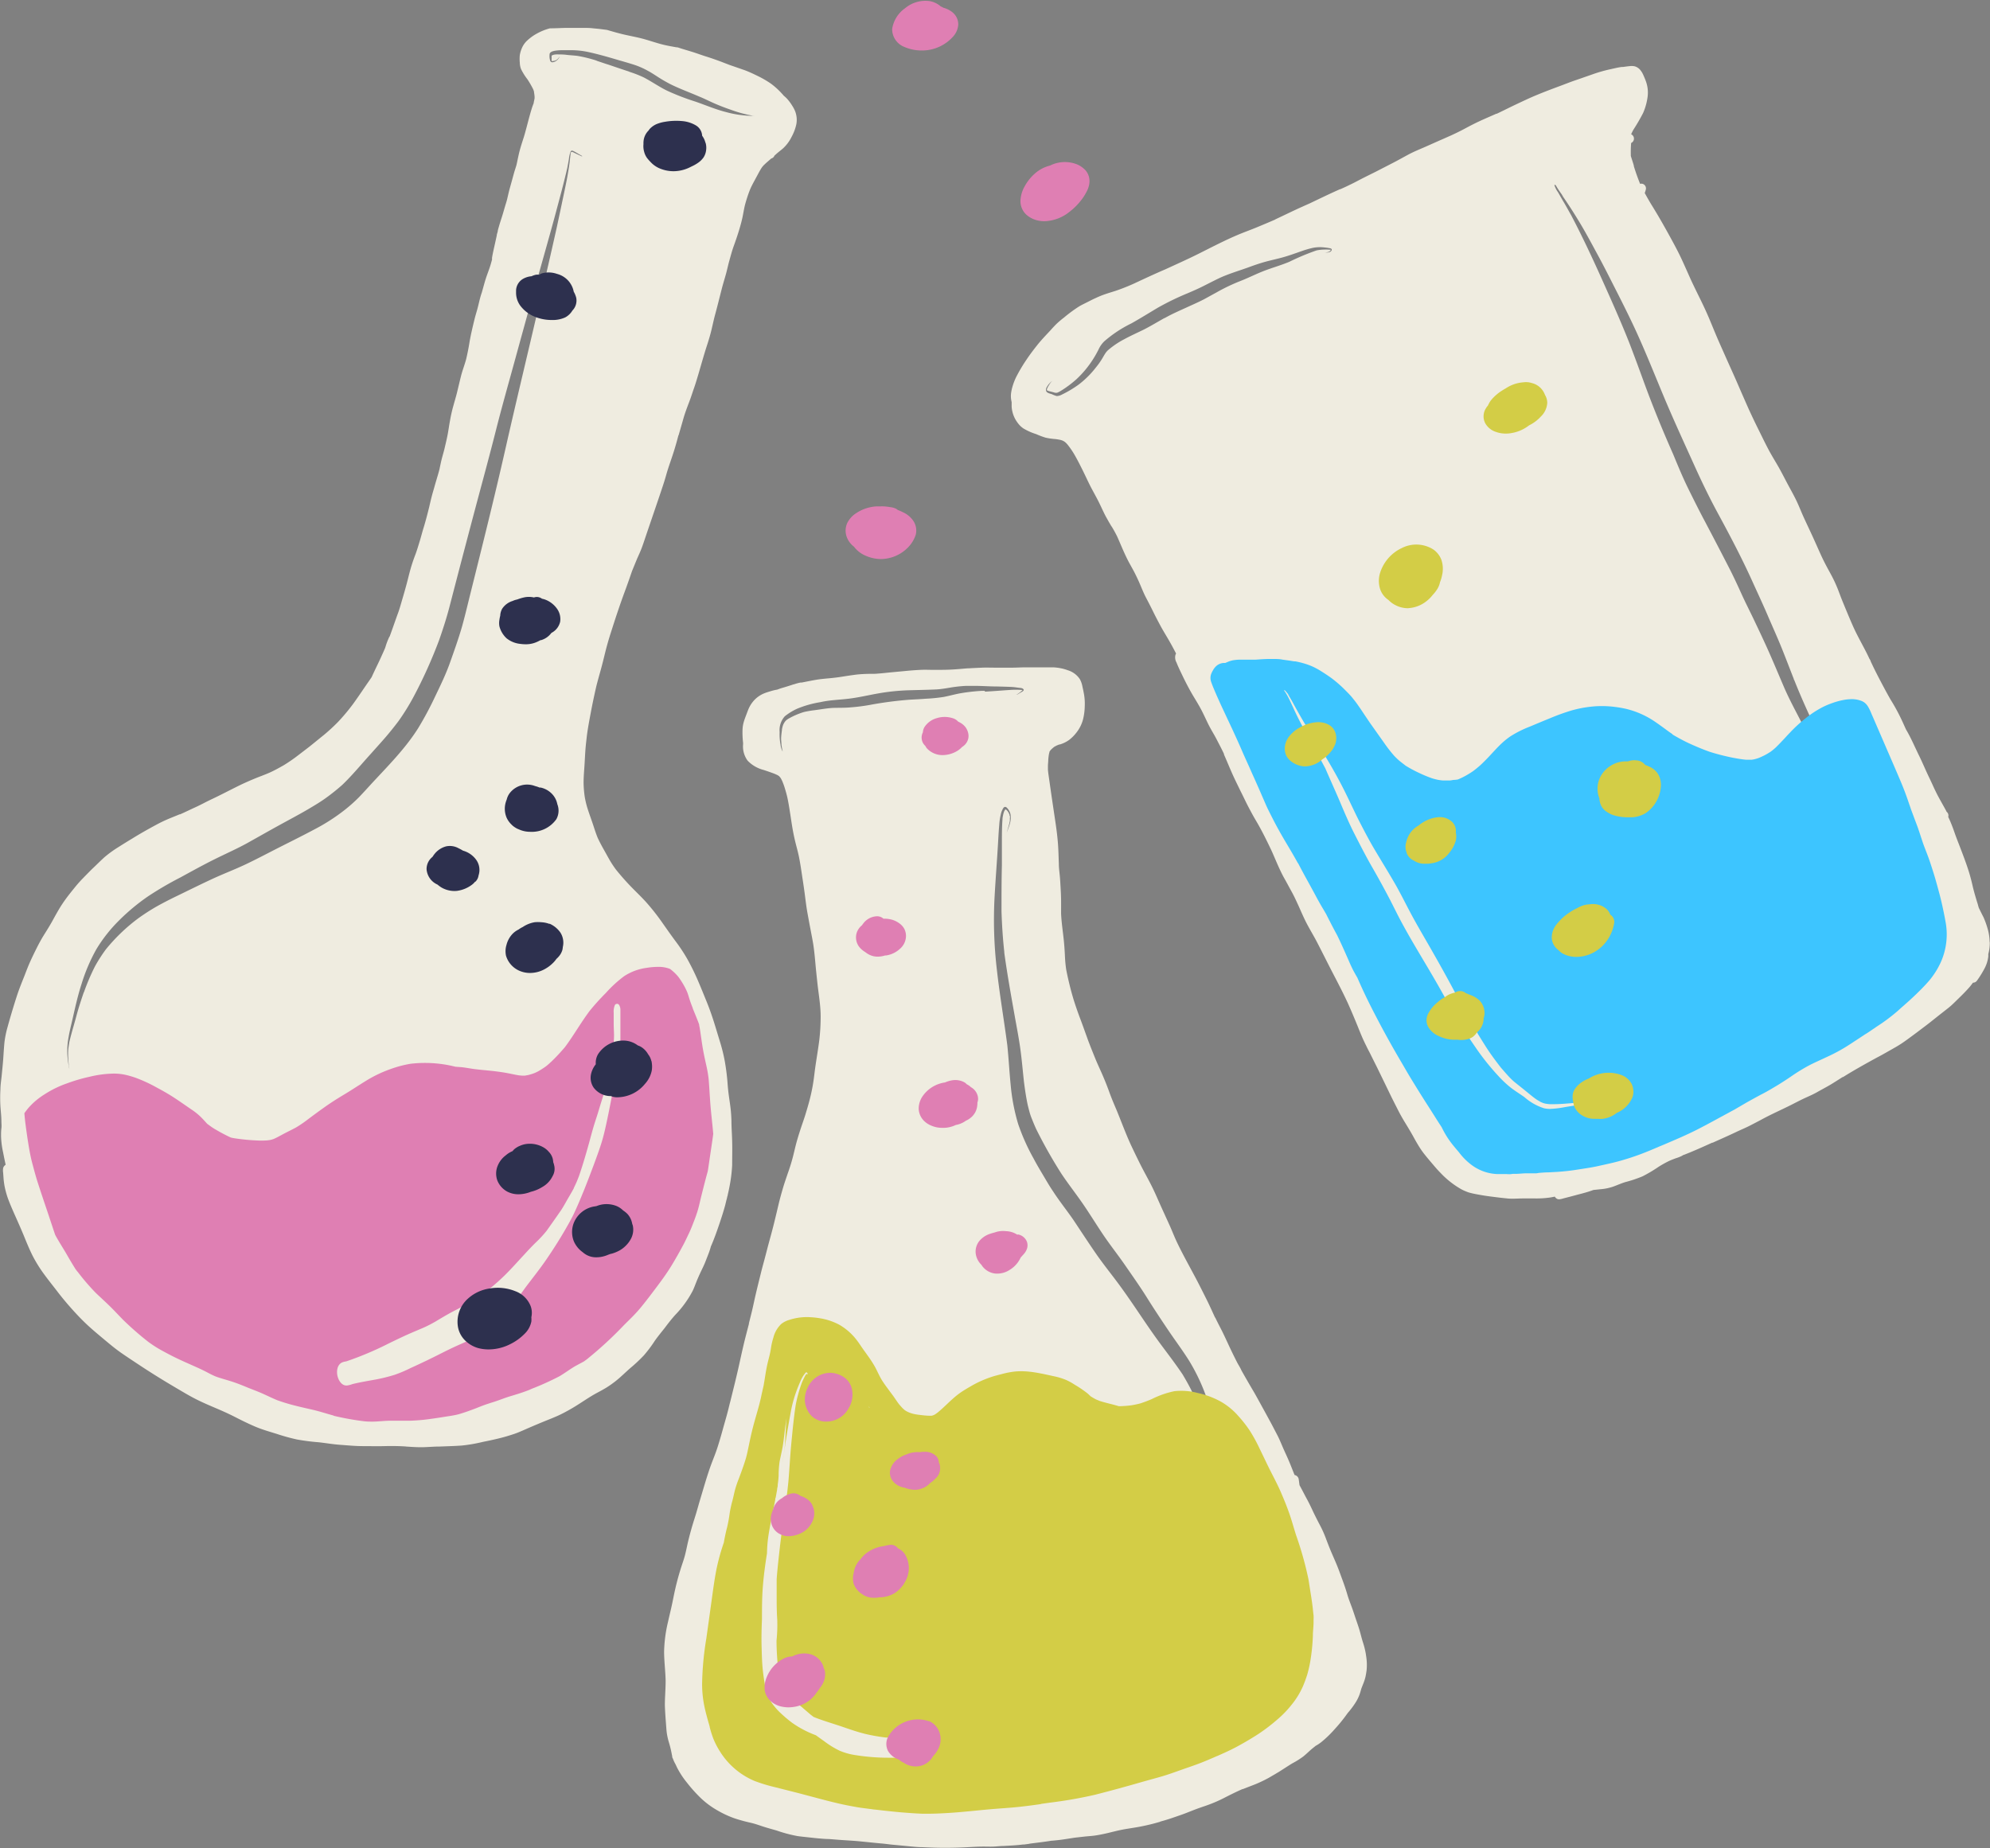 <?xml version="1.0" encoding="UTF-8" standalone="no"?><svg xmlns="http://www.w3.org/2000/svg" xmlns:xlink="http://www.w3.org/1999/xlink" fill="#000000" height="386.2" preserveAspectRatio="xMidYMid meet" version="1" viewBox="3.4 3.1 415.8 386.2" width="415.8" zoomAndPan="magnify"><rect x="3.4" y="3.1" width="415.8" height="386.2" fill="#808080" stroke="none"/><g><g id="change1_1"><path d="M36.14,192.53l-.12.08h0ZM119.58,14.3h0Zm22.74,266.28c-.71.9-1.45,1.79-2.11,2.73a27.27,27.27,0,0,1-2.29,3.05A32.24,32.24,0,0,1,135.1,289c-1.06.93-2.06,1.94-3.18,2.81a20.72,20.72,0,0,1-1.83,1.28c-.62.38-1.25.72-1.89,1.06-1.3.69-2.53,1.53-3.77,2.32a38.22,38.22,0,0,1-3.83,2.19c-1.29.63-2.65,1.13-4,1.69s-2.55,1.07-3.81,1.63c-.65.28-1.31.57-2,.8s-1.41.45-2.12.65c-1.45.39-2.92.71-4.39,1a32.76,32.76,0,0,1-4.39.76c-1.55.11-3.11.15-4.67.21-1.16,0-2.32.11-3.48.14h-.45c-1.06,0-2.11-.08-3.17-.15h.13c-1.5-.1-3-.12-4.51-.08s-3,0-4.56,0-3.13-.16-4.69-.27-3.11-.39-4.67-.55a43,43,0,0,1-4.38-.57,41.39,41.39,0,0,1-4.23-1.17c-1.48-.46-3-.89-4.4-1.48s-2.82-1.29-4.21-2-2.64-1.27-4-1.85-2.77-1.18-4.11-1.85-2.73-1.5-4.07-2.29-2.56-1.52-3.82-2.3-2.58-1.62-3.85-2.46-2.63-1.73-3.93-2.63-2.41-1.83-3.57-2.8-2.41-2-3.55-3.06-2.19-2.16-3.22-3.31-2.06-2.37-3-3.6-1.89-2.4-2.79-3.63a29.06,29.06,0,0,1-2.46-3.93c-.65-1.29-1.2-2.63-1.76-4s-1.17-2.75-1.78-4.12S5.51,254.8,5,253.39a19.5,19.5,0,0,1-.62-2.27,16.26,16.26,0,0,1-.26-2.07l-.06-.85a3.09,3.09,0,0,1,0-1,1.19,1.19,0,0,1,.52-.69c-.2-.91-.38-1.81-.56-2.72a17.61,17.61,0,0,1-.4-3.24c0-.55,0-1.1.07-1.64s0-1,0-1.52c0-1-.13-2-.2-3.07a29.86,29.86,0,0,1,0-3.54c0-1,.18-2,.27-3,.11-1.16.24-2.33.32-3.49s.14-2.25.25-3.37A20.84,20.84,0,0,1,5,217.66q.88-3.19,1.9-6.35c.48-1.49,1.08-2.95,1.66-4.41h0c.38-1,.74-1.94,1.17-2.89s.88-1.87,1.34-2.79,1-1.92,1.58-2.84,1.11-1.78,1.63-2.7h0c.46-.84.92-1.68,1.41-2.51s1-1.59,1.56-2.35,1.19-1.54,1.8-2.29A26.36,26.36,0,0,1,21,186.37l-.1.09c.69-.69,1.36-1.4,2.07-2.07s1.5-1.47,2.28-2.17a24,24,0,0,1,3-2.16c.94-.6,1.88-1.18,2.83-1.75,1.61-1,3.23-1.91,4.88-2.8.83-.45,1.66-.86,2.53-1.23s1.63-.66,2.43-1h0l.11,0h0c1.08-.47,2.14-1,3.2-1.48s2.1-1.06,3.15-1.56c2.14-1,4.24-2.12,6.37-3.16,1-.47,2-.91,3-1.32s2-.76,2.95-1.18,2-1,3-1.57a33.81,33.81,0,0,0,3.14-2.18h0l2-1.53-.1.08c1.11-.87,2.2-1.78,3.3-2.66A38.86,38.86,0,0,0,74,154a41.43,41.43,0,0,0,3.14-3.74c.87-1.2,1.71-2.43,2.54-3.66.46-.67.93-1.33,1.38-2,.21-.48.43-.94.65-1.41.41-.86.83-1.71,1.22-2.57.32-.7.64-1.4.94-2.11l.12-.38a15.34,15.34,0,0,1,.71-1.85,1.37,1.37,0,0,1,.13-.2c.62-1.67,1.18-3.36,1.79-5,.35-1,.62-2,.9-2.95s.58-2,.86-3.05.5-2,.78-3,.62-2,1-3,.64-1.92.94-2.89.55-2,.85-2.93c.42-1.4.79-2.82,1.14-4.25.16-.7.32-1.4.5-2.1s.36-1.28.54-1.92c.36-1.33.8-2.64,1.14-4h0l0-.06h0v0h0s0,0,0,0v0h0c.15-.67.28-1.35.45-2s.37-1.32.54-2c.23-1,.46-1.92.65-2.89s.32-2,.51-3a30.13,30.13,0,0,1,.67-3c.27-1,.55-1.9.79-2.86h0c.29-1.18.56-2.37.86-3.55s.76-2.33,1.07-3.51c.21-.89.39-1.78.55-2.67.09-.48.16-1,.25-1.45s.19-1,.29-1.42c.21-.94.43-1.88.66-2.81s.5-1.72.71-2.58c.13-.51.24-1,.37-1.51s.27-1,.42-1.41c.29-1,.52-1.91.82-2.86s.7-1.92,1-2.9c.12-.4.23-.8.34-1.21a1.06,1.06,0,0,1,0-.4c.16-1,.43-2.07.65-3.1l.33-1.51c0-.19.08-.4.14-.6a1.45,1.45,0,0,1,.07-.26l0-.13c.06-.25.13-.51.21-.76.27-1,.61-1.92.89-2.89.14-.47.27-.94.41-1.41s.32-1,.45-1.54.25-1.1.39-1.65.32-1.18.48-1.76.36-1.31.55-2,.39-1.2.55-1.81a.08.08,0,0,0,0,0v0h0c.22-1,.39-1.93.64-2.88s.6-2,.9-2.94c.57-1.9,1-3.84,1.59-5.75.13-.44.29-.86.45-1.28,0,0,0-.08,0-.12q.1-.43.18-.87v-.34a9.25,9.25,0,0,0-.12-.92s0,0,0,.06a.43.43,0,0,0,0-.11h0c0-.15-.08-.3-.12-.44l-.09-.21a20.57,20.57,0,0,0-1.16-2,12.18,12.18,0,0,1-1.34-2.14,4,4,0,0,1-.26-1.34,8.35,8.35,0,0,1,0-1.58,6.17,6.17,0,0,1,.45-1.5,4.68,4.68,0,0,1,.91-1.37,10,10,0,0,1,2.2-1.63,11.55,11.55,0,0,1,2.74-1.1c1.13,0,2.27-.07,3.41-.09h-.13c1.21,0,2.42,0,3.64,0,.64,0,1.28,0,1.93.07s1.11.1,1.67.17h0l1.4.18c1.08.32,2.17.63,3.27.9,1.46.35,3,.61,4.41,1s2.86.91,4.33,1.25c.81.19,1.64.33,2.46.48L145,13c1,.34,2,.62,3,.93s2,.69,3,1,2.07.69,3.09,1.07l1.79.69c1,.34,1.94.67,2.89,1s1.93.79,2.85,1.24a21.25,21.25,0,0,1,2.79,1.6,15.18,15.18,0,0,1,2.31,2.07q.24.25.45.51a6.17,6.17,0,0,1,1,1,9.93,9.93,0,0,1,.79,1.13,6.5,6.5,0,0,1,.58,1.11,5,5,0,0,1,.25,2.71,9.79,9.79,0,0,1-1,2.66A8.17,8.17,0,0,1,167,34.12c-.47.41-1,.79-1.44,1.2h0l0,0h0l0,0-.34.3a1,1,0,0,1-.27.39,1.1,1.1,0,0,1-.41.22l-.77.67h0c-.25.22-.49.43-.72.67-.05,0-.11.1-.15.15l-.06.07h0a2.75,2.75,0,0,0-.22.26c-.16.23-.3.47-.45.72-.38.69-.75,1.39-1.13,2.09s-.73,1.35-1,2.05c-.35.89-.64,1.8-.9,2.72s-.4,1.94-.61,2.92-.52,2.07-.84,3.09-.66,2-1,2.94-.62,2-.9,3-.44,1.82-.69,2.73-.54,1.84-.79,2.76c-.52,2-1,4-1.55,6-.26,1-.47,2-.71,3s-.58,2.15-.93,3.21c-.65,2-1.2,4-1.79,6-.3,1-.59,2-.92,2.93s-.63,1.92-1,2.87c-.45,1.18-.9,2.36-1.24,3.57s-.67,2.32-1,3.48a.79.79,0,0,1,0-.13c-.25,1-.51,1.9-.79,2.84s-.6,1.87-.92,2.81-.61,1.81-.87,2.74-.51,1.71-.79,2.55c-1.14,3.42-2.32,6.83-3.48,10.25-.27.81-.54,1.63-.84,2.43s-.66,1.55-1,2.33l-.93,2.27-.09.21a1.27,1.27,0,0,1-.06.18c-.49,1.44-1,2.88-1.53,4.31s-1,2.8-1.48,4.22-.92,2.81-1.37,4.21-.85,2.81-1.2,4.23v0c-.28,1.16-.57,2.33-.89,3.49s-.64,2.28-.93,3.43c-.46,2-.86,3.92-1.23,5.9-.2,1.07-.4,2.14-.57,3.22s-.25,1.91-.36,2.87a.06.06,0,0,1,0,0c-.15,1.39-.21,2.78-.29,4.17s-.23,2.83-.21,4.25a.09.09,0,0,0,0-.05,23.47,23.47,0,0,0,.22,2.65,18.58,18.58,0,0,0,.5,2.21c.33,1.1.73,2.17,1.1,3.25s.7,2.2,1.14,3.26c.38.81.8,1.6,1.24,2.38s.86,1.56,1.3,2.32a22.6,22.6,0,0,0,1.27,1.91q1.46,1.81,3.08,3.5c1.12,1.16,2.31,2.27,3.38,3.48a45.86,45.86,0,0,1,3,3.8l1.48,2.1c.46.65.93,1.3,1.4,1.94a35,35,0,0,1,2.58,3.89c.78,1.41,1.5,2.86,2.14,4.34s1.2,2.88,1.79,4.32,1.06,2.75,1.51,4.15.88,2.87,1.32,4.3a35.39,35.39,0,0,1,1.07,4.32c.24,1.4.43,2.82.54,4.24.05.65.1,1.31.18,2s.18,1.38.28,2.07.19,1.35.25,2,.1,1.33.12,2c0,1.43.12,2.86.15,4.3.05,1.66,0,3.33,0,5a31.16,31.16,0,0,1-.52,4.3c-.12.63-.25,1.26-.4,1.88,0,.14-.06.27-.1.4a5.56,5.56,0,0,1-.18.73l-.24,1c-.32,1.2-.7,2.38-1.09,3.55s-.87,2.55-1.36,3.8c-.18.45-.36.9-.56,1.34l-.09.33a15.44,15.44,0,0,1-.52,1.49c-.22.56-.43,1.13-.66,1.68s-.56,1.22-.85,1.83-.62,1.35-.88,2-.51,1.36-.83,2a21.61,21.61,0,0,1-3.64,5C143.73,278.74,143,279.66,142.32,280.58ZM118.38,15.84c.2.38.54.29.89.17a2.11,2.11,0,0,0,1.11-1.18s0,0,0,0l-.09.15h0a3.15,3.15,0,0,1-.41.48h0a1.29,1.29,0,0,1-.3.22,1.66,1.66,0,0,1-.31.12h0a2.9,2.9,0,0,1-.41.06h-.21l0,0v0l0,0a.14.14,0,0,0,0-.06h0a1,1,0,0,0,0-.17v0c0-.13,0-.26,0-.38s0-.34,0-.5v0s0,0,0,0l.11-.09.3-.11a3.09,3.09,0,0,1,.6-.08c.7,0,1.41,0,2.11.09s1.57.12,2.35.23a28.3,28.3,0,0,1,4,1l-.08,0,2,.67h0l.48.15h0c1.46.49,2.92,1,4.39,1.47l-.09,0a23.32,23.32,0,0,1,3.13,1.22c1.64.86,3.16,1.93,4.83,2.75a50.81,50.81,0,0,0,5.91,2.28c2.14.73,4.24,1.65,6.45,2.2a21.65,21.65,0,0,0,5.13.77c.27,0,.53,0,.79,0,0,0,0,0,0,0-.21,0-.41,0-.62-.06h0A27.3,27.3,0,0,1,156,26l0,0c-1.14-.39-2.25-.82-3.35-1.3s-2.09-1-3.15-1.42c-2-.87-4.11-1.63-6.09-2.62h0l0,0c-.8-.42-1.57-.86-2.33-1.34s-1.51-1-2.31-1.42a16.14,16.14,0,0,0-2.85-1.26c-1-.32-2-.61-3.06-.91-2.19-.65-4.41-1.3-6.65-1.78a17,17,0,0,0-3.48-.36c-.63,0-1.26,0-1.89,0a10.7,10.7,0,0,0-1.39.1c-.43.07-1.22.23-1.22.79A3.18,3.18,0,0,0,118.38,15.84Zm6.67,19.87c-.58-.32-1.16-.69-1.75-1-.22-.11-.52-.24-.66.05a5.54,5.54,0,0,0-.37,1.57c-.1.62-.22,1.23-.34,1.86-.76,3.34-1.68,6.66-2.57,10-1.37,5.06-2.82,10.09-4.22,15.13s-2.77,10-4.14,15-2.75,9.84-4,14.79-2.65,10.09-4,15.14q-1.95,7.33-3.87,14.68c-.61,2.34-1.22,4.69-1.82,7s-1.37,4.7-2.18,7a99.28,99.28,0,0,1-5.28,11.72,47.31,47.31,0,0,1-3.2,5.17c-.88,1.16-1.78,2.29-2.73,3.39s-2,2.25-3,3.38c-2,2.19-3.86,4.48-6,6.53a43.15,43.15,0,0,1-3.44,2.75c-1.19.86-2.46,1.61-3.73,2.36-2,1.17-4.13,2.29-6.2,3.43s-4.25,2.38-6.38,3.57-4.65,2.3-7,3.47-4.72,2.48-7.06,3.76a70,70,0,0,0-6.84,4,43.5,43.5,0,0,0-6,5,31.17,31.17,0,0,0-4.73,6,37,37,0,0,0-3.11,7.3c-.78,2.41-1.33,4.9-1.89,7.37-.28,1.23-.6,2.46-.81,3.71a15.69,15.69,0,0,0-.26,3.62,21.21,21.21,0,0,0,.41,3h0c0-.25-.08-.5-.11-.75h0c-.07-.74-.13-1.46-.14-2.2,0-.46,0-.9.06-1.36h0c.06-.42.12-.84.19-1.25h0c.42-1.84,1-3.66,1.48-5.47s1-3.35,1.56-5l0,.08a45.71,45.71,0,0,1,2.34-5.49,32.39,32.39,0,0,1,2.26-3.52,37.74,37.74,0,0,1,6.73-6.46A43.87,43.87,0,0,1,36,192.61c1.49-.84,3-1.61,4.54-2.35,2.39-1.16,4.77-2.34,7.18-3.46s4.77-2,7.12-3.12,4.75-2.4,7.12-3.6,4.78-2.39,7.13-3.65a40.29,40.29,0,0,0,6.36-4.09,32.68,32.68,0,0,0,3-2.68c.84-.88,1.66-1.78,2.48-2.68,3.45-3.73,7.1-7.36,9.83-11.68a70.4,70.4,0,0,0,3.66-6.86c1.08-2.24,2.17-4.51,3-6.85s1.78-5,2.5-7.49c.65-2.32,1.2-4.67,1.78-7,2.49-10,5-20,7.28-30.08s4.75-20.28,7.1-30.43c1.2-5.19,2.41-10.39,3.57-15.59.59-2.7,1.15-5.39,1.72-8.09.25-1.22.51-2.44.71-3.67.13-.74.25-1.49.34-2.23.07-.56.11-1.12.2-1.69h0a2.25,2.25,0,0,0,0-.22h0l.07-.15a.39.39,0,0,1,.08-.1l.1,0,.14,0h0l.18.08c.58.3,1.17.56,1.76.84C125.06,35.75,125.06,35.72,125.05,35.71ZM89.87,148.62l0,0-.13.25Zm77.17,6h0s0,0,0,0Zm.25-.43h0v0Zm38.45-11.65h0Zm83.1,206.6a11.55,11.55,0,0,1,.1,3.05c-.07.49-.15,1-.26,1.46a9.59,9.59,0,0,1-.46,1.37l-.39,1q-.15.6-.36,1.2a9.21,9.21,0,0,1-.67,1.42h0a.08.08,0,0,1,0,0l0,0h0v0h0a18.08,18.08,0,0,1-1.59,2.2l-.17.19c-.39.54-.78,1.08-1.2,1.6-.61.78-1.28,1.52-1.94,2.25a23.16,23.16,0,0,1-2.33,2.21,8.18,8.18,0,0,1-1.26.85l-.76.61c-.64.54-1.23,1.14-1.89,1.66a17.81,17.81,0,0,1-2.19,1.37h0l0,0-.09.05,0,0c-.79.48-1.57,1-2.36,1.5s-1.66,1-2.52,1.5a28,28,0,0,1-2.82,1.35c-.86.34-1.73.66-2.57,1h0a0,0,0,0,1,0,0l-.1,0h0c-1.32.58-2.63,1.23-3.91,1.89a29.13,29.13,0,0,1-3.78,1.6c-.72.25-1.44.49-2.15.76s-1.36.53-2,.78-1.29.47-1.93.69-1.4.49-2.11.7c-.47.15-.93.27-1.4.4l.13,0c-.66.18-1.32.38-2,.54s-1.22.29-1.84.41c-1.33.28-2.67.44-4,.69s-2.61.62-3.92.9c-.71.15-1.41.29-2.13.38s-1.39.12-2.08.2l-1.95.22h0l-2.26.35c-.81.12-1.63.21-2.46.28h-.11c-1.57.26-3.15.43-4.73.64l.14,0-1.1.15-.13,0h-.12c-1.35.18-2.72.23-4.08.31-.69,0-1.38.1-2.07.13s-1.41,0-2.11,0c-1.4,0-2.8.11-4.21.17-1.18.05-2.36.08-3.54.08h-.77c-1.46,0-2.92-.07-4.38-.13-.73,0-1.45-.07-2.18-.14l-2.07-.2-2.13-.2c-.76-.09-1.51-.19-2.27-.25-1.41-.13-2.81-.28-4.22-.42s-2.92-.21-4.39-.32l-2.14-.17c-.72,0-1.44-.07-2.15-.13s-1.48-.15-2.21-.23-1.45-.15-2.17-.25a29.15,29.15,0,0,1-4.38-1.16c-.82-.24-1.65-.46-2.48-.72s-1.59-.54-2.41-.77c-.66-.17-1.33-.31-2-.49s-1.39-.39-2.06-.62a21,21,0,0,1-3.68-1.75,17.6,17.6,0,0,1-3.35-2.54,31.87,31.87,0,0,1-2.84-3.19,17.87,17.87,0,0,1-2-3.06c-.12-.25-.23-.5-.35-.74a6.39,6.39,0,0,1-.47-1,.58.58,0,0,1-.05-.14,1,1,0,0,1-.15-.34c0-.24-.08-.48-.12-.73h0a22.1,22.1,0,0,0-.63-2.52,13.85,13.85,0,0,1-.37-1.67c-.09-.61-.12-1.22-.17-1.84-.1-1.36-.21-2.72-.25-4.09,0-1.72.17-3.44.16-5.17-.05-2-.31-4-.32-6a29.17,29.17,0,0,1,.82-6.24c.2-.91.42-1.82.63-2.73s.4-1.86.59-2.8a56,56,0,0,1,1.43-5.56c.31-1,.66-1.91.91-2.9s.4-1.8.61-2.7c.25-1.05.53-2.1.83-3.14s.61-1.95.9-2.93.57-2,.87-3c.65-2.15,1.26-4.32,2-6.44.35-1,.76-2,1.13-3s.6-1.75.86-2.63c.31-1,.6-2.09.89-3.12s.64-2.22.92-3.34a.11.11,0,0,1,0,0c.05-.19.1-.38.14-.56s.06-.25.1-.37v-.05c.07-.29.15-.57.22-.85.67-2.7,1.35-5.4,1.94-8.12.32-1.47.65-2.93,1-4.39.3-1.21.62-2.42.93-3.62h0l0-.12h0l.6-2.41c.21-.87.4-1.76.59-2.64.42-1.87.89-3.74,1.35-5.6.22-.9.47-1.79.71-2.69s.49-1.87.73-2.8c.49-1.81,1-3.62,1.43-5.44.28-1.13.54-2.26.81-3.39s.56-2.15.87-3.22.64-2,1-3.07c.44-1.22.83-2.46,1.15-3.72.24-.95.45-1.91.71-2.86s.59-2,.92-3,.66-1.89.95-2.85.61-2,.88-3.07h0c.27-1.05.5-2.11.68-3.18s.29-2.06.42-3.09c.27-2,.64-4.07.9-6.11h0v0h0a.08.08,0,0,1,0,0v0h0a42.29,42.29,0,0,0,.29-5c0-2.25-.4-4.49-.65-6.72-.14-1.29-.28-2.57-.4-3.86-.13-1.47-.26-2.94-.48-4.41-.16-1-.36-2-.55-3-.23-1.2-.45-2.4-.67-3.6s-.37-2.46-.53-3.69-.3-2.2-.47-3.3h0c-.25-1.62-.47-3.26-.8-4.87-.16-.78-.37-1.56-.57-2.33s-.39-1.59-.55-2.39c-.32-1.6-.53-3.21-.79-4.82-.13-.84-.27-1.68-.44-2.5s-.34-1.38-.54-2.06-.36-1.09-.58-1.63c-.09-.2-.2-.41-.31-.6a1.77,1.77,0,0,0-.16-.22l-.16-.18a.4.4,0,0,0-.12-.1l-.25-.16h0l0,0h0l-.55-.25c-.78-.3-1.57-.57-2.36-.83a7,7,0,0,1-3.33-1.94,5,5,0,0,1-.94-3.46,1.81,1.81,0,0,1,0-.23,18.28,18.28,0,0,1-.12-2.87,6.71,6.71,0,0,1,.26-1.54c.13-.46.3-.9.47-1.35s.32-.85.49-1.28a6.48,6.48,0,0,1,.83-1.44,5.87,5.87,0,0,1,2.59-1.94c.48-.19,1-.33,1.48-.48a9.82,9.82,0,0,1,1.17-.26,9.64,9.64,0,0,1,1.07-.37c.64-.19,1.29-.39,1.93-.6h0l.39-.13.07,0a9.24,9.24,0,0,1,1.37-.37l.23,0,.46-.09c.86-.17,1.71-.34,2.58-.49s1.93-.24,2.9-.33,1.87-.21,2.79-.36,1.9-.29,2.85-.41a29,29,0,0,1,2.95-.14c.46,0,.92,0,1.37-.05,1-.07,1.89-.18,2.83-.27l3-.28c1-.1,2.06-.18,3.1-.23s1.83,0,2.75,0c1.63,0,3.25,0,4.88-.14h0c.74-.05,1.48-.13,2.21-.18h.22c.91-.06,1.84-.1,2.76-.14s2.06,0,3.09,0h3.12c1,0,2-.07,3-.07h2.87c.94,0,1.88,0,2.82,0a10.49,10.49,0,0,1,1.58.19,8.93,8.93,0,0,1,1.43.4,4.67,4.67,0,0,1,2.55,1.85,4.94,4.94,0,0,1,.56,1.59c.13.55.24,1.1.34,1.66a11.78,11.78,0,0,1,.14,2.52,12.17,12.17,0,0,1-.36,2.68,7.52,7.52,0,0,1-1.37,2.74,8.58,8.58,0,0,1-1.53,1.54,6.54,6.54,0,0,1-1.91.94h0l-.07,0h-.05c-.22.09-.45.17-.66.27l-.23.14s0,0,0,0l-.06,0s0,0,0,0l0,0c-.16.12-.32.24-.47.37s-.26.24-.39.37a2,2,0,0,0-.17.23l-.12.19a.5.5,0,0,1,0,.13,2.46,2.46,0,0,0-.09.34,11.86,11.86,0,0,0-.14,1.18h0c0,.41-.06.82-.07,1.24,0,.22,0,.43,0,.65,0,.06,0,.12,0,.17.07.8.2,1.59.31,2.38.21,1.5.43,3,.65,4.5l.63,4.24c.22,1.5.41,3,.52,4.52.09,1.32.12,2.64.17,4,0,.86.12,1.7.2,2.55s.12,1.68.17,2.52.09,1.74.1,2.61,0,1.83,0,2.74c.08,1.92.39,3.83.58,5.74.1,1,.16,1.92.21,2.88a28.31,28.31,0,0,0,.27,3.05c.2,1.06.44,2.11.69,3.15s.56,2.16.88,3.22c.42,1.32.87,2.63,1.36,3.92s1,2.73,1.49,4.09,1.06,2.76,1.61,4.12,1.14,2.57,1.69,3.86.94,2.3,1.36,3.46.93,2.36,1.43,3.53c1,2.42,1.9,4.9,3,7.3q1,2.13,2.05,4.23c.72,1.42,1.5,2.8,2.22,4.22s1.3,2.8,1.93,4.2,1.33,2.92,2,4.4c.53,1.21,1,2.43,1.59,3.64,1.28,2.64,2.73,5.19,4.09,7.79.65,1.25,1.28,2.51,1.91,3.77s1.23,2.6,1.83,3.91l0-.09c.42.9.88,1.77,1.33,2.65s.88,1.83,1.31,2.75h0v0h0c.64,1.38,1.3,2.75,2,4.11l.2.36c.21.35.41.7.59,1.07,0,.05.05.1.07.16.44.79.9,1.59,1.35,2.37s.78,1.34,1.17,2,.79,1.4,1.18,2.1c.76,1.39,1.53,2.78,2.28,4.17.52.95,1,1.9,1.51,2.87s.93,2.08,1.4,3.12.92,2,1.32,3c.3.75.59,1.49.89,2.22a1.06,1.06,0,0,1,.86.89c.06.41.11.82.17,1.23.06.11.11.22.17.32.48.88.93,1.78,1.41,2.66s.9,1.78,1.32,2.68l0,0h0q.65,1.35,1.35,2.67a23.32,23.32,0,0,1,1.31,2.94c.36.95.72,1.89,1.12,2.82s.84,1.91,1.23,2.88.72,1.92,1.08,2.89.71,2,1,3,.66,1.89,1,2.83.6,1.8.92,2.7c.25.74.51,1.48.72,2.24s.37,1.42.59,2.12h0a0,0,0,0,0,0,0s0,0,0,0c.16.49.31,1,.42,1.47S288.78,348.64,288.84,349.15ZM209.19,147.64c1.74-.09,3.46-.24,5.2-.35h0a16.31,16.31,0,0,1,2.52,0h0l.16,0h0l-.07.08a6.87,6.87,0,0,1-1.14.87h0l-.13.06h0s0,0,0,0a.82.82,0,0,0,.3-.1l.66-.39c.17-.11.78-.37.56-.66s-.64-.28-.93-.31c-.47-.07-.95-.14-1.43-.17-1-.06-2.11-.08-3.17-.11-1.58,0-3.16-.13-4.73-.13-.56,0-1.12,0-1.67,0a28.82,28.82,0,0,0-3.35.36c-.92.16-1.84.31-2.78.38h0c-2.05.1-4.11.13-6.16.19a44.89,44.89,0,0,0-6.12.65c-2,.35-4.07.85-6.14,1.1s-4,.28-5.92.72a21.76,21.76,0,0,0-4.9,1.38,12.33,12.33,0,0,0-2.57,1.58,4.32,4.32,0,0,0-1.08,3.3,11.7,11.7,0,0,0,.19,2.64,4,4,0,0,0,.43,1.4h0s0,0,0,0a.16.16,0,0,1,0-.07h0l0-.07h0a1.21,1.21,0,0,1-.05-.18h0c-.08-.36-.14-.71-.19-1.07v0c0-.4-.06-.8-.07-1.2,0-.63.09-1.24.17-1.86a.08.08,0,0,0,0,0c0-.25.08-.5.14-.75a4.24,4.24,0,0,1,.18-.5c.08-.15.17-.3.26-.44a2.67,2.67,0,0,1,.31-.36,3.6,3.6,0,0,1,.57-.39,15.7,15.7,0,0,1,3.13-1.34,19.55,19.55,0,0,1,2.29-.39c1.18-.16,2.36-.37,3.55-.46h0c1.28-.06,2.57,0,3.85-.12a38.86,38.86,0,0,0,4-.5,77.46,77.46,0,0,1,8.21-1.09h-.11c1.23-.07,2.45-.12,3.68-.22a34.07,34.07,0,0,0,3.78-.38c1.28-.25,2.53-.62,3.82-.82a39,39,0,0,1,4-.44h0l.73,0h0Zm53,185.57c0-2.24,0-4.48,0-6.73a54.35,54.35,0,0,0-.39-6.87,33.77,33.77,0,0,0-.62-3.48c-.25-1-.52-2-.76-3.06a0,0,0,0,1,0,0v0a.09.09,0,0,0,0,0h0c-.76-3.57-1.28-7.19-2.38-10.69-.81-2.54-1.73-5-2.65-7.52a40.47,40.47,0,0,0-3.48-7.31c-1.4-2.25-3-4.36-4.47-6.55s-3-4.49-4.41-6.75-3-4.5-4.51-6.69-3.16-4.26-4.64-6.46-2.8-4.37-4.27-6.5-3-4.07-4.41-6.18a99.83,99.83,0,0,1-5.31-9.4c-.36-.79-.68-1.58-1-2.39s-.52-1.69-.74-2.55c-.36-1.66-.6-3.34-.81-5-.24-2.22-.43-4.46-.73-6.67s-.73-4.44-1.13-6.65c-.8-4.52-1.62-9-2.24-13.58a.13.13,0,0,0,0-.06v-.09c-.31-2.83-.49-5.65-.58-8.5,0-3.19,0-6.37.08-9.55,0-1.58,0-3.16,0-4.74s0-3.32.13-5h0c0-.3.09-.6.14-.9a6.52,6.52,0,0,1,.18-.63l.17-.33.12-.12h.08l.09.06a1.77,1.77,0,0,1,.3.31h0l.14.2v0l.13.25.12.29c0,.1,0,.2.07.3s0,.27,0,.4,0,.31,0,.46v0c0,.19-.06.37-.09.55h0c-.17.69-.38,1.38-.58,2.06,0,0,0,0,0,0,.24-.65.52-1.31.69-2a4.18,4.18,0,0,0,.1-1.89,2.69,2.69,0,0,0-.6-1.19c-.16-.17-.34-.4-.61-.32s-.38.42-.47.57a3.78,3.78,0,0,0-.34,1,11.87,11.87,0,0,0-.32,2.15c-.09,1-.15,2-.21,3.06-.22,4-.54,7.92-.76,11.88a89.42,89.42,0,0,0,.49,15.52c.59,5.22,1.48,10.39,2.16,15.6.29,2.78.43,5.58.71,8.37a41.09,41.09,0,0,0,1.57,8.14,43.72,43.72,0,0,0,3.22,7.19c.65,1.24,1.38,2.45,2.09,3.65s1.28,2.18,2,3.24c1.34,2.07,2.9,4,4.27,6,1.51,2.27,3,4.55,4.54,6.79s3.14,4.21,4.7,6.31,3.14,4.42,4.66,6.67,2.86,4.21,4.38,6.26,3.07,4.07,4.49,6.19c.63,1.05,1.22,2.11,1.78,3.2.73,1.58,1.38,3.19,2,4.8s1.34,3.29,2,5a71.16,71.16,0,0,1,1.91,6.86s0-.06,0-.08c.3,1.34.6,2.68,1,4s.8,2.63,1.13,4,.55,2.73.73,4.12v.09h0c.24,2.25.35,4.52.48,6.78s.33,4.7.36,7.06v0c0,.71,0,1.42,0,2.13a13.51,13.51,0,0,0,0,1.91h0a0,0,0,0,0,0,0c0-.09,0-.18,0-.27,0-1.09.15-2.18.21-3.27S262.15,334.33,262.15,333.21ZM261,322.13v0h0Zm-.75-4.15,0,.06a.29.29,0,0,0,0,.09A.83.83,0,0,0,260.22,318ZM213.15,172.64h0a0,0,0,0,0,0,0S213.15,172.62,213.15,172.64Zm206,27.3a8.85,8.85,0,0,1-.31,2.56,4.36,4.36,0,0,1,0,.51,7.12,7.12,0,0,1-.83,2.57A20.58,20.58,0,0,1,416.5,208a1,1,0,0,1-.86.46h0c-.26.36-.53.71-.83,1.05-.66.75-1.38,1.47-2.1,2.17s-1.39,1.4-2.14,2-1.7,1.33-2.54,2-1.57,1.26-2.37,1.86-1.63,1.24-2.46,1.85-1.61,1.2-2.45,1.76-1.74,1.05-2.62,1.55-1.75,1-2.63,1.45c-2.28,1.25-4.55,2.51-6.76,3.88-.08.06-.16.1-.24.15h0l-.08,0,0,0c-.87.54-1.73,1.11-2.61,1.63s-1.81,1-2.74,1.53-1.86.91-2.8,1.35-1.86.94-2.79,1.4c-1.88.94-3.81,1.79-5.66,2.78-.94.51-1.88,1-2.84,1.49s-1.89.86-2.82,1.31c-1.56.74-3.14,1.44-4.71,2.14l.12-.05-.31.14-.11,0h0c-1.87.85-3.76,1.7-5.67,2.45l-.46.17-.15.11a8.13,8.13,0,0,1-1.37.54c-.45.17-.9.34-1.34.54a22.92,22.92,0,0,0-2.32,1.3l.11-.07a29.77,29.77,0,0,1-3.37,2,26.66,26.66,0,0,1-3.6,1.2c-.83.26-1.62.61-2.43.91a10.75,10.75,0,0,1-2.69.57l-1.52.16c-1,.37-2,.65-3.07.92-.72.19-1.43.39-2.15.57l-1.05.27a3.9,3.9,0,0,1-.9.19,1.2,1.2,0,0,1-.33-.05,1.14,1.14,0,0,1-.57-.51c-.39.08-.78.16-1.17.21a19.93,19.93,0,0,1-2.89.17l-1.24,0c-.51,0-1,0-1.51,0s-1.28.05-1.91.05c-.44,0-.87,0-1.31-.06-1.11-.1-2.23-.25-3.34-.39s-2-.29-3-.48c-.55-.1-1.08-.22-1.61-.37a9.92,9.92,0,0,1-1.54-.66,18.44,18.44,0,0,1-4.37-3.44c-.81-.81-1.53-1.71-2.28-2.58-.58-.7-1.17-1.39-1.69-2.14s-1.12-1.78-1.62-2.7-1.11-1.93-1.69-2.88-1.07-1.79-1.54-2.72-.95-1.86-1.41-2.79c-1-2.06-2-4.13-3-6.18-.5-1-1-2-1.53-3.07-.27-.52-.53-1-.79-1.56-.13-.25-.25-.5-.37-.76s-.14-.28-.2-.42l0,0c-.41-.9-.77-1.81-1.14-2.73-.71-1.75-1.44-3.49-2.22-5.21l.05.12c-.95-2.06-2-4.07-3.05-6.09s-2.16-4.27-3.26-6.39c-.69-1.34-1.47-2.61-2.17-3.94s-1.3-2.78-1.93-4.17a.61.61,0,0,1,.05.12c-.43-.94-.87-1.88-1.37-2.78s-1-1.86-1.54-2.8c-1-1.83-1.75-3.77-2.6-5.66-1-2.1-2-4.15-3.19-6.17-.6-1-1.19-2.1-1.75-3.18s-1-2.06-1.53-3.09c-.6-1.24-1.22-2.48-1.78-3.74s-1.1-2.6-1.68-3.9l0,0,0-.06,0-.06v0c-.46-1-1-2-1.51-3s-1.09-1.9-1.59-2.87-1-2.11-1.54-3.16-1.13-2-1.73-3c-.92-1.53-1.73-3.12-2.49-4.72-.38-.79-.76-1.59-1.08-2.4a2.13,2.13,0,0,1-.18-1.65,1.08,1.08,0,0,1,.11-.18c-.54-1.06-1.11-2.11-1.71-3.13s-1.08-1.8-1.58-2.73-1-1.88-1.46-2.82-1-2-1.53-3-.95-2.11-1.42-3.18a.14.14,0,0,0,0,.06l0-.07h0c-.36-.79-.72-1.56-1.12-2.32s-.85-1.52-1.25-2.3c-.83-1.62-1.5-3.32-2.25-5-.31-.62-.64-1.23-1-1.83v0a.41.41,0,0,0-.05-.09s0,0,0,0h0l-.11-.16c-.15-.2-.27-.45-.4-.66s-.24-.4-.35-.61c-.29-.51-.57-1-.83-1.55-.44-.9-.85-1.82-1.31-2.71s-1-1.85-1.49-2.79c-.6-1.18-1.14-2.38-1.73-3.56s-1.17-2.33-1.84-3.45A17.64,17.64,0,0,0,226.45,96c-.11-.12-.22-.25-.34-.36a2.75,2.75,0,0,0-.26-.22l-.24-.15-.25-.12-.39-.12c-.34-.07-.67-.12-1-.17a14.13,14.13,0,0,1-2.07-.29,16.34,16.34,0,0,1-2-.75,12.21,12.21,0,0,1-2.64-1.17,4.56,4.56,0,0,1-1-.9,7.12,7.12,0,0,1-.76-1.12,6.29,6.29,0,0,1-.72-2.55c0-.31,0-.63,0-.94a6.12,6.12,0,0,1-.14-.82A4.94,4.94,0,0,1,214.7,85a8.08,8.08,0,0,1,.24-1.06,12.5,12.5,0,0,1,.76-2,33.56,33.56,0,0,1,2.1-3.56c.73-1.1,1.53-2.16,2.35-3.19s1.75-2,2.63-2.94c.45-.5.9-1,1.39-1.48a19.18,19.18,0,0,1,1.55-1.31,29.69,29.69,0,0,1,3.15-2.32c.55-.33,1.14-.6,1.71-.89s1.16-.6,1.75-.86a19.2,19.2,0,0,1,2.1-.85c.69-.24,1.4-.44,2.1-.67a41.42,41.42,0,0,0,3.94-1.57c2.14-1,4.28-2,6.43-2.92,2.44-1.12,4.88-2.21,7.28-3.42s5.07-2.59,7.69-3.71c1.33-.57,2.69-1.05,4-1.59s2.64-1.1,4-1.69l-.05,0,.1-.05h0c1.78-.83,3.54-1.7,5.33-2.51l.19-.08.15-.07.17-.08,1.37-.61c2.09-1,4.15-2,6.25-2.93h0l.09,0h0c.16-.07.33-.16.51-.23l.12-.06.44-.2c.33-.15.66-.32,1-.48.61-.29,1.2-.6,1.79-.91,1.15-.6,2.32-1.17,3.48-1.75l3.48-1.79c1.16-.59,2.28-1.23,3.42-1.84s2.35-1.09,3.53-1.61,2.44-1.09,3.66-1.62l1.6-.71-.12.06c.85-.39,1.69-.79,2.52-1.22s1.54-.83,2.33-1.22c1.57-.8,3.2-1.47,4.81-2.19h0l.1,0h0c1.09-.51,2.17-1.06,3.27-1.59s2.28-1.08,3.43-1.61c2.23-1,4.52-1.86,6.81-2.71l1.71-.65c.58-.22,1.17-.42,1.76-.62l3.18-1.11a30.71,30.71,0,0,1,3.53-1c.7-.15,1.4-.33,2.1-.44l.34-.05h0l.29,0h0c.48-.07,1-.14,1.45-.18a2.93,2.93,0,0,1,1,.06,2.41,2.41,0,0,1,1,.62,4.3,4.3,0,0,1,.75,1.18c.2.45.4.91.56,1.37a6.88,6.88,0,0,1,.34,3.18,12.47,12.47,0,0,1-.94,3.39,39.93,39.93,0,0,1-2,3.45,11,11,0,0,0-.5,1,1,1,0,0,1,.56.68,1,1,0,0,1-.56,1.14,23.19,23.19,0,0,0-.07,2.5v-.14c0,.12,0,.24,0,.36.21.66.43,1.32.63,2h0a.17.17,0,0,0,0,.05.25.25,0,0,0,0,.07h0c.38,1.25.82,2.48,1.31,3.7a1,1,0,0,1,.53,0,1,1,0,0,1,.65,1.26q-.09.33-.21.66c.47.85.94,1.69,1.45,2.52h0c1.49,2.4,2.87,4.85,4.22,7.33.71,1.3,1.41,2.62,2.05,4S356,60,356.61,61.36l.23.5h0c.62,1.32,1.26,2.62,1.9,3.92s1.31,2.75,1.9,4.16,1.09,2.66,1.67,4,1.23,2.77,1.84,4.16c.79,1.77,1.6,3.54,2.37,5.32s1.61,3.7,2.43,5.54a.61.61,0,0,1-.05-.12c.62,1.35,1.26,2.69,1.91,4s1.3,2.66,2,4,1.44,2.51,2.16,3.77,1.33,2.49,2,3.74,1.24,2.25,1.8,3.42,1,2.34,1.54,3.51l0,0c.62,1.36,1.27,2.71,1.89,4.07s1.21,2.7,1.82,4.05a.61.61,0,0,0-.05-.12c.57,1.25,1.22,2.45,1.88,3.65a28.81,28.81,0,0,1,1.68,3.61c.23.6.45,1.21.69,1.81s.51,1.25.77,1.88c.53,1.28,1.07,2.57,1.63,3.83s1.28,2.59,1.95,3.86c.5.94,1,1.89,1.43,2.84a1.78,1.78,0,0,1,.3.62l.2.42c.61,1.3,1.26,2.57,1.93,3.84s1.31,2.47,2,3.67a40.44,40.44,0,0,1,2.31,4.24c.32.68.62,1.36.91,2l.18.3c1,1.75,1.76,3.58,2.65,5.37.48,1,.92,2,1.37,3s.89,1.87,1.32,2.82c.16.35.31.69.46,1l.38.78c.65,1.3,1.41,2.55,2.09,3.84l0,.06a1,1,0,0,1,.37,1.1c.12.24.23.5.35.75.37.86.7,1.73,1,2.61s.73,1.94,1.1,2.91c.67,1.75,1.35,3.51,1.9,5.3.29.94.53,1.89.75,2.85s.49,1.89.77,2.83h0a.06.06,0,0,0,0,0h0c.09.3.18.6.28.9,0,0,0,0,0,0s.06.2.08.3h0l.15.53c.32.66.65,1.32,1,2a18.53,18.53,0,0,1,.86,2.4A10.45,10.45,0,0,1,419.12,199.94ZM281.63,55.15c-.14-.17-.43-.18-.62-.22s-.67-.1-1-.13a7.46,7.46,0,0,0-2.4.12,19.92,19.92,0,0,0-2.13.62c-1.39.48-2.78,1-4.19,1.38-1.14.31-2.31.56-3.45.87s-2.36.73-3.53,1.16c-2.06.75-4.16,1.35-6.16,2.28-1.15.55-2.28,1.14-3.42,1.71s-2.14,1-3.22,1.46a56.11,56.11,0,0,0-6.18,3c-1.89,1.13-3.76,2.29-5.67,3.36l.1-.06a25.82,25.82,0,0,0-5.65,3.75,5.64,5.64,0,0,0-1.17,1.68,22.47,22.47,0,0,1-1.8,3,21.13,21.13,0,0,1-2.79,3.19l0,0a22.47,22.47,0,0,1-3.49,2.58l0,0a4,4,0,0,1-.63.29l-.14,0h-.12l-.08,0h0c-.47-.15-.95-.25-1.43-.39h0l-.21-.08h0l-.11-.07h0l0,0h0v0s0,0,0,0,0,0,0,0v-.06a.5.5,0,0,0,0-.12,1.75,1.75,0,0,1,.12-.32h0a8.72,8.72,0,0,1,.6-1h0a3.65,3.65,0,0,1,.31-.36h0a1.37,1.37,0,0,1,.18-.16s0,0,0,0h0a4.2,4.2,0,0,0-1.21,1.34,1,1,0,0,0-.14.87c.18.4.78.51,1.16.63a6.46,6.46,0,0,0,1,.39h.15a2.39,2.39,0,0,0,.95-.29,23.2,23.2,0,0,0,3.52-2.1,19.36,19.36,0,0,0,3.65-3.64A15,15,0,0,0,233.72,78c.23-.39.45-.79.71-1.17a3.89,3.89,0,0,1,.42-.49A17.51,17.51,0,0,1,238.29,74c1.33-.73,2.72-1.34,4.05-2s2.91-1.62,4.36-2.43h0l.06,0h0c1.76-1,3.61-1.76,5.43-2.61,1-.45,1.95-.88,2.9-1.38l2.6-1.43s0,0,0,0a39,39,0,0,1,5-2.37c1.67-.66,3.27-1.48,4.95-2.12s3.47-1.14,5.16-1.85a49.55,49.55,0,0,1,5.69-2.38,9.67,9.67,0,0,1,1.08-.15h0a12.46,12.46,0,0,1,1.73,0h0l.2,0h0a.08.08,0,0,1,0,0,.75.75,0,0,1-.07.12h0l-.14.16a1.14,1.14,0,0,1-.23.15h0l-.15.06h0a4.79,4.79,0,0,1-.76.1s0,0,0,0c.48,0,1.16.07,1.46-.41A.33.33,0,0,0,281.63,55.15ZM395.35,187.42c-.75-2.28-1.49-4.56-2.37-6.8s-1.84-4.48-2.74-6.73l0,0-.36-.91h0v0h0c-.48-1.22-1-2.44-1.39-3.69s-.8-2.42-1.23-3.62-.84-2.39-1.35-3.55-1.11-2.39-1.67-3.59c-2.1-4.44-4.2-8.9-6-13.45-.15-.38-.3-.75-.44-1.13l.09.24c-.72-1.84-1.42-3.68-2.16-5.52-.94-2.34-2-4.66-3-7s-2.2-4.89-3.3-7.33c-2.23-4.91-4.76-9.69-7.33-14.42-1.61-3-3.1-6.08-4.51-9.19-2.2-4.88-4.45-9.74-6.52-14.68-2.15-5.14-4.18-10.31-6.57-15.34-1.14-2.41-2.34-4.79-3.55-7.17s-2.43-4.82-3.72-7.19-2.68-5-4.14-7.36c-.72-1.18-1.46-2.35-2.23-3.5-.39-.6-.8-1.18-1.2-1.77l.43.53s0,0,0,0l-.78-1.1h0c-.23-.34-.45-.68-.65-1a1.15,1.15,0,0,0-.3-.42c-.07,0-.19,0-.17.07a5,5,0,0,0,.75,1.47l1,1.75c.61,1,1.19,2.08,1.78,3.12h0c2.27,4.33,4.34,8.74,6.34,13.2s4,8.92,5.79,13.45c1.08,2.81,2.12,5.64,3.15,8.47,1.83,5,3.85,9.9,6,14.77,1,2.41,2,4.85,3.17,7.22s2.44,4.93,3.75,7.35l-.16-.29q2.64,5,5.2,10c.82,1.63,1.59,3.3,2.36,5s1.66,3.44,2.48,5.15c1.14,2.4,2.28,4.79,3.35,7.22s2,4.67,3,7,2.24,4.63,3.42,6.92,2.33,4.51,3.54,6.75l-.09-.17a68.2,68.2,0,0,1,3.2,6.95c1,2.44,2,4.83,3.13,7.2,1,2.21,2.14,4.4,3.18,6.62s1.9,4.36,2.8,6.57a0,0,0,0,0,0,0ZM234.41,76.82l0,0,0-.06Zm3.9-2.81,0,0-.09,0Zm8.39-4.46h0Zm24.59-12.63h0l0,0Zm10-1.29Zm96.94,89.56-.05-.11a.61.61,0,0,0-.05-.12C378.19,145,378.22,145.12,378.25,145.19Z" fill="#efece0"/></g><g id="change2_1"><path d="M283.29,170.45c1,2.37,2,4.73,3.16,7s2.46,4.82,3.82,7.16c1.26,2.19,2.46,4.4,3.63,6.64l1.58,3.13c2.4,4.66,5.22,9.11,7.83,13.64,1.41,2.43,2.74,4.89,4.13,7.32,1.26,2.2,2.67,4.33,4.11,6.41a50.57,50.57,0,0,0,4.9,6.18,22.5,22.5,0,0,0,2.56,2.42c.93.72,1.93,1.34,2.88,2A11.49,11.49,0,0,0,326,234.7a5.54,5.54,0,0,0,1.29.14,20.8,20.8,0,0,0,3.17-.39c1.2-.19,2.41-.39,3.61-.64a27,27,0,0,0,3.53-.83l0,0a25.82,25.82,0,0,1-3,.41h0c-1.25.13-2.5.23-3.75.32a34.07,34.07,0,0,1-3.64.14,8.78,8.78,0,0,1-1-.13h0l-.57-.17.07,0a4.23,4.23,0,0,1-.58-.25l.07,0a7.9,7.9,0,0,1-.8-.46c-.49-.34-.95-.71-1.41-1.09l.08.07c-1.08-.9-2.18-1.76-3.27-2.64h0c-.35-.3-.68-.62-1-.95-.62-.66-1.2-1.34-1.78-2l.05.07c-1-1.29-2-2.62-2.91-4-2.06-3.2-4-6.47-5.74-9.87-1.84-3.57-3.79-7.08-5.78-10.57-1.29-2.27-2.62-4.51-3.88-6.8s-2.4-4.65-3.68-6.93c-1.4-2.45-2.89-4.84-4.33-7.27-1.34-2.24-2.53-4.56-3.72-6.88l.05.09c-1.15-2.33-2.22-4.7-3.42-7-1.28-2.45-2.65-4.82-4.11-7.16-1.35-2.16-2.78-4.28-4.06-6.48q-1-1.72-1.95-3.48c-.35-.64-.71-1.26-1.12-1.87l.53.55s0,0,0,0l-.73-.86a2.59,2.59,0,0,0-.39-.42c-.09-.07-.13,0-.08.11l.19.26h0a16.48,16.48,0,0,1,.83,1.48c.56,1.16,1.08,2.35,1.65,3.51s1.25,2.43,1.9,3.63c1.34,2.44,2.69,4.87,4,7.33C281.28,165.9,282.31,168.16,283.29,170.45Zm34.94,78c-.52,0-1,0-1.57,0h-.55a9.56,9.56,0,0,1-5-1.73,12.92,12.92,0,0,1-2.84-2.78l-.44-.52c-.52-.62-1.11-1.31-1.63-2.06a18.72,18.72,0,0,1-1.43-2.41l-.16-.32c-.47-.7-.92-1.41-1.37-2.13l-1.27-2c-.38-.59-.76-1.18-1.13-1.77-.81-1.27-1.59-2.54-2.38-3.83-.56-.91-1.1-1.83-1.63-2.75l-.79-1.35c-1.55-2.64-3.1-5.41-4.59-8.24s-2.79-5.42-3.83-7.77l-.31-.69-.3-.69c-.24-.4-.46-.8-.69-1.21-.42-.78-.79-1.6-1.15-2.44-.64-1.45-1.38-3.15-2.17-4.78l-.08-.16-.07-.16-.31-.58c-.38-.7-.75-1.4-1.11-2.11-.07-.14-.11-.2-.13-.26s-.11-.2-.16-.29l-.08-.17c-.17-.33-.36-.7-.54-1.07l-.58-1c-.55-.9-1.11-1.9-1.77-3.14-.44-.82-.89-1.64-1.34-2.46-.72-1.3-1.43-2.6-2.11-3.92l-.06-.11-.05-.1,0,.07h0c-.71-1.3-1.48-2.6-2.22-3.85l-.31-.52c-1.07-1.8-1.92-3.34-2.68-4.82-.39-.77-.78-1.53-1.16-2.31-.26-.55-.5-1.11-.74-1.67l-.25-.57q-1-2.32-2.05-4.65c-.3-.66-.59-1.32-.89-2-.42-.93-.85-1.87-1.26-2.81-.71-1.65-1.45-3.28-2.18-4.86l-1.09-2.32-1.23-2.63c-.36-.79-.72-1.59-1.07-2.39l-.17-.4c-.28-.65-.57-1.32-.8-2a2.5,2.5,0,0,1-.1-1.6,4.47,4.47,0,0,1,.43-.93,3.62,3.62,0,0,1,.6-.81,2.51,2.51,0,0,1,1.76-.74h.22l.41-.17a6.92,6.92,0,0,1,.76-.28,5.3,5.3,0,0,1,.9-.17,7.37,7.37,0,0,1,1.06-.06c.32,0,.65,0,1,0h.9c.27,0,.54,0,.82,0l.42,0c1-.07,2.08-.15,3.13-.15h.3c.85,0,1.49,0,2.09.11s1.28.17,2.1.31l.49.08.13,0,.12,0h0l.42.08c.35.08.71.16,1.06.26a14,14,0,0,1,2.18.77,14.82,14.82,0,0,1,1.81,1c.68.42,1.35.87,2,1.33a25.72,25.72,0,0,1,3.15,2.77c.48.48,1,1,1.55,1.72.42.5.8,1.05,1.17,1.58l.18.26.07.1,1,1.5,1,1.48,1.31,1.85,1.64,2.31a29.16,29.16,0,0,0,2.11,2.72,14.41,14.41,0,0,0,1.13,1.08c.42.34.85.66,1.28,1a27.68,27.68,0,0,0,2.83,1.52,27.1,27.1,0,0,0,2.6,1.08,12.25,12.25,0,0,0,1.44.37,9.38,9.38,0,0,0,1,.12h.33c.29,0,.59,0,.88,0s.59-.07.89-.12A7.08,7.08,0,0,0,308,166c.37-.15.73-.32,1.08-.49a19.09,19.09,0,0,0,2.1-1.25c.55-.41,1.09-.85,1.64-1.35.91-.85,1.73-1.73,2.52-2.59l.44-.47c.59-.63,1.08-1.13,1.56-1.56a14.42,14.42,0,0,1,1.7-1.34,22.87,22.87,0,0,1,4-2l.17-.07q2.13-.9,4.27-1.77a44.31,44.31,0,0,1,4.23-1.52,24.14,24.14,0,0,1,4.44-.84,16.74,16.74,0,0,1,1.79-.09h.6a21.7,21.7,0,0,1,2.27.17c.82.1,1.54.23,2.19.37a18.25,18.25,0,0,1,6.3,2.79c.55.37,1.08.76,1.62,1.15s1.33,1,2,1.42l-.12,0c1.06.63,2.17,1.24,3.41,1.83,1.63.75,3.09,1.35,4.45,1.83a45.93,45.93,0,0,0,4.86,1.24c.91.17,1.81.33,2.73.41h0l.7,0h.45l.44-.07c.3-.07.59-.15.89-.25s.87-.36,1.31-.58.94-.53,1.33-.78a12.79,12.79,0,0,0,1-.82c.69-.66,1.35-1.37,2-2.06.33-.36.65-.72,1-1.07a28.35,28.35,0,0,1,3.26-3,21.22,21.22,0,0,1,3.61-2.37,16.87,16.87,0,0,1,1.88-.8,15.72,15.72,0,0,1,2.27-.65,9.67,9.67,0,0,1,1.9-.21,5.46,5.46,0,0,1,1.86.3,2.73,2.73,0,0,1,.84.43,3,3,0,0,1,.77.91,10.06,10.06,0,0,1,.62,1.28l.09.22.44,1,.43,1,1.64,3.79.78,1.81q1.06,2.43,2.1,4.86c.5,1.17,1,2.33,1.45,3.51.34.88.65,1.76.95,2.65.14.4.28.8.41,1.2h0c.23.63.47,1.26.7,1.88s.43,1.14.64,1.7c.26.72.5,1.44.73,2.16.17.5.33,1,.5,1.5h0c.19.54.4,1.06.6,1.59.3.77.59,1.54.85,2.32.39,1.19.85,2.58,1.23,3.95s.79,2.82,1.11,4.19c.37,1.6.67,3.06.92,4.48a14.24,14.24,0,0,1-1.06,8.31,17,17,0,0,1-2.43,3.82c-1.12,1.29-2.33,2.46-3.26,3.34s-1.77,1.61-2.67,2.4l-.7.63A37.93,37.93,0,0,1,396.5,217l-1,.66-.89.61c-.51.35-1,.69-1.53,1l-1.61,1.06c-.58.38-1.16.77-1.76,1.15a34.39,34.39,0,0,1-3.9,2.18l-1.69.79c-.89.41-1.77.81-2.65,1.26a38.11,38.11,0,0,0-3.82,2.34c-1.35.92-2.59,1.71-3.8,2.41-.84.5-1.7,1-2.56,1.42l-1.36.74-1.55.86L366,234.87l-3,1.63c-1.55.85-3.1,1.69-4.67,2.5-2.37,1.22-4.87,2.28-7.29,3.31l-1.06.44c-1.43.62-2.84,1.21-4.25,1.72s-2.73.93-4.12,1.31-2.94.7-4.27,1-2.9.52-4.5.77c-1.22.2-2.51.34-4.05.45l-1.84.1c-.73,0-1.45.07-2.18.13l.13,0-.5.07-.56,0-.24,0-.25,0-.3,0-.33,0h-.18l-.24,0c-.65,0-1.31.09-2,.11l-.84,0C319,248.51,318.64,248.49,318.23,248.46Z" fill="#3dc5ff"/></g><g id="change3_1"><path d="M277.73,339.5c-.17-1.68-.47-3.36-.72-5h0c-.08-.46-.14-.93-.22-1.39a71.16,71.16,0,0,0-2.57-9.16c-.48-1.49-.88-3-1.4-4.49s-1.13-3-1.78-4.5-1.34-2.81-2.05-4.2c-.82-1.6-1.57-3.24-2.37-4.86a33,33,0,0,0-2.14-3.91,27.09,27.09,0,0,0-2.36-3,14.2,14.2,0,0,0-3.67-3,18.1,18.1,0,0,0-4.89-1.81,13.35,13.35,0,0,0-4.79-.35,19.24,19.24,0,0,0-4.71,1.65c-.79.34-1.6.65-2.42.91-.62.16-1.23.29-1.86.39a22.4,22.4,0,0,1-2.59.19l-.7-.2c-1.11-.31-2.24-.55-3.34-.91l-.75-.31c-.38-.2-.75-.42-1.12-.65l-.58-.55a22.42,22.42,0,0,0-2.69-1.84,13,13,0,0,0-1.79-1,13.61,13.61,0,0,0-2.32-.74c-2.9-.62-5.84-1.4-8.84-1a18,18,0,0,0-2.4.5c-.8.2-1.59.4-2.36.67a22.35,22.35,0,0,0-3.83,1.73c-.73.42-1.48.85-2.18,1.32a16.91,16.91,0,0,0-1.77,1.39c-1.08.95-2.08,2-3.19,2.9-.2.15-.4.3-.61.43l-.25.12-.21.08-.23.05-.34,0c-.78,0-1.57-.11-2.34-.2a10.57,10.57,0,0,1-1.25-.23,6.75,6.75,0,0,1-.72-.24,5.38,5.38,0,0,1-.64-.31l-.27-.17c-.16-.13-.3-.26-.45-.4s-.53-.58-.79-.88c-.35-.46-.67-.95-1-1.43s-.67-.9-1-1.36c-.56-.76-1.14-1.52-1.63-2.33s-.9-1.79-1.38-2.67a25,25,0,0,0-1.55-2.39c-.33-.47-.67-.93-1-1.4s-.76-1.14-1.18-1.69a12.35,12.35,0,0,0-3.66-3.28,12.82,12.82,0,0,0-4-1.37,15.42,15.42,0,0,0-2-.23,11.72,11.72,0,0,0-4.48.54,4.82,4.82,0,0,0-1.72.87,5.91,5.91,0,0,0-1.63,2.82,14.25,14.25,0,0,0-.48,2,17.88,17.88,0,0,1-.37,1.91l.06-.23c-.21.82-.42,1.62-.59,2.45-.2,1-.35,2-.51,3-.05.28-.1.55-.14.83-.21.92-.42,1.84-.61,2.77-.12.49-.24,1-.37,1.48-.49,1.82-1.05,3.61-1.49,5.45-.37,1.53-.66,3.08-1,4.62l-.21.83c-.44,1.5-1,3-1.53,4.42a21.45,21.45,0,0,0-.79,2.34c-.19.72-.33,1.46-.52,2.18a24.64,24.64,0,0,0-.59,2.68,28.69,28.69,0,0,1-.56,3.05,1.09,1.09,0,0,0-.05.17c-.25,1-.44,1.93-.61,2.91a44,44,0,0,0-1.46,5.2c-.34,1.61-.58,3.24-.81,4.86-.46,3.32-.92,6.65-1.39,10a63.48,63.48,0,0,0-.88,9.53,23.26,23.26,0,0,0,.46,4.55c.3,1.45.71,2.88,1.12,4.3V364h0v0h0a22.49,22.49,0,0,0,.77,2.45,16.44,16.44,0,0,0,1.3,2.54,15.7,15.7,0,0,0,7.32,6.3,34.13,34.13,0,0,0,4.32,1.31l4.86,1.23,4.9,1.3c1.78.47,3.56.91,5.36,1.27.94.18,1.89.36,2.84.5l1.48.19.71.09c.32.07.65.08,1,.12,1.68.2,3.36.38,5,.53,1.51.12,3,.24,4.55.3.45,0,.89,0,1.34,0,1.23,0,2.45-.06,3.67-.13,3.31-.18,6.6-.59,9.9-.86,1.61-.13,3.22-.23,4.83-.39s3.48-.4,5.22-.66l-.23,0,2-.28a89.53,89.53,0,0,0,9.37-1.64c3.39-.86,6.76-1.79,10.12-2.76,1.31-.37,2.63-.72,3.93-1.1s2.63-.87,3.93-1.33,2.48-.85,3.7-1.31,2.62-1.06,3.91-1.63l-.2.1c1.55-.68,3.09-1.37,4.58-2.19s2.81-1.6,4.17-2.48a38.25,38.25,0,0,0,4-3.06,21,21,0,0,0,2.86-2.95,16.79,16.79,0,0,0,2.47-4,25.94,25.94,0,0,0,.9-2.47,26.59,26.59,0,0,0,.6-2.61,41.27,41.27,0,0,0,.56-5.44c0-.88.12-1.76.14-2.64,0-.23,0-.46,0-.69a7.48,7.48,0,0,0,0-.95C277.81,340.3,277.77,339.9,277.73,339.5ZM184.9,296.93a3.79,3.79,0,0,1,.2.34l-.1,0C185,297.13,184.93,297,184.9,296.93Zm12.58,71.84a2.77,2.77,0,0,1-1.23.74,7.86,7.86,0,0,1-.82.27,16.52,16.52,0,0,1-1.85.42,26.29,26.29,0,0,1-4,.23H189a43.93,43.93,0,0,1-6.88-.55,13.69,13.69,0,0,1-3.27-.91,18.89,18.89,0,0,1-3.25-2c-.58-.41-1.16-.82-1.73-1.24a21.5,21.5,0,0,1-5-2.63,27.6,27.6,0,0,1-2.2-1.85,13.11,13.11,0,0,1-2.48-3,10.26,10.26,0,0,1-1-3.26q-.24-1.37-.39-2.73c-.19-1.7-.22-3.43-.27-5.13-.05-1.9,0-3.8.08-5.7a1.77,1.77,0,0,1,0,.23c0-2.32,0-4.63.18-6.95s.5-4.7.87-7a28.53,28.53,0,0,1,.3-3.69c.27-1.76.62-3.49,1-5.23h0l0-.11c.14-.73.29-1.46.43-2.19,0-.14,0-.27.08-.4h0l.3-1.65c0-.27.09-.54.13-.81,0-.09,0-.17,0-.25h0c.09-.62.16-1.25.19-1.88v0a20.62,20.62,0,0,1,.21-3c.2-1,.45-2.06.64-3.09v0c.32-2,.47-4,.8-5.94h0c-.17,1.81-.19,3.63-.32,5.44-.1,1.3-.35,2.58-.48,3.87q.15-1.21.33-2.43c.38-2.63.82-5.25,1.3-7.86a27.36,27.36,0,0,1,2-6.55,6.44,6.44,0,0,1,1.19-2,.18.18,0,0,1,.24,0c.13.09.22.32.05.43l0,0,0,0,0,0h0a0,0,0,0,1,0,0h0l0-.09v-.05l0,0s0,0,0,0l0,0h0l0,0h0l0,0h-.09l-.1.06-.16.2h0a15.84,15.84,0,0,0-.77,1.61h0a29.77,29.77,0,0,0-1.26,4.55h0c-.41,2.64-.66,5.31-.92,8s-.38,5.23-.6,7.85c-.11,1.19-.25,2.39-.41,3.58,0,.12,0,.24-.05.36-.17,1.26-.36,2.52-.54,3.79-.38,2.66-.71,5.34-1,8-.18,1.62-.35,3.25-.47,4.87,0,1.1,0,2.2,0,3.31,0,1.72,0,3.44.12,5.16a32.21,32.21,0,0,1-.15,4.39c0,2,.15,4.05.35,6.06.17.63.36,1.25.58,1.87.39,1,.81,1.94,1.27,2.87.08.15.16.3.25.44l.38.51.37.42c.26.25.53.49.8.72.47.38,1,.74,1.43,1.12s1.1.94,1.65,1.42l.67.52.83.32,0,0c1.64.61,3.32,1.1,5,1.67s3.18,1.11,4.84,1.52l-.27-.06a38,38,0,0,0,4.72.85,10,10,0,0,0,1.45-.05,25.89,25.89,0,0,0,3.13-.63l1.35-.35a3.06,3.06,0,0,1,.66-.12,2.4,2.4,0,0,1,1.43.51C197.39,366,198.3,367.7,197.48,368.77ZM301.81,183.6c-.27,0-.54,0-.82,0a3.74,3.74,0,0,1-.82-.08,4.24,4.24,0,0,1-1.38-.59,2.77,2.77,0,0,1-1.51-1.67c0-.09,0-.17-.07-.26a3.09,3.09,0,0,1,0-1.85,5.26,5.26,0,0,1,2.52-3.49,9.37,9.37,0,0,1,1.12-.78,7.26,7.26,0,0,1,3.05-1,3.72,3.72,0,0,1,2.52.66,2.62,2.62,0,0,1,1.17,2.37l0,.23a3.67,3.67,0,0,1,0,1.58,6.8,6.8,0,0,1-1.18,2.36,3,3,0,0,1-.22.28,5.48,5.48,0,0,1-3.7,2.15A6,6,0,0,1,301.81,183.6Zm-19.64-27.94a3.33,3.33,0,0,1,.43,1.54,3.93,3.93,0,0,1-.2,1.4,7.47,7.47,0,0,1-.6,1.16,7.29,7.29,0,0,1-.92,1.08,6.12,6.12,0,0,1-1.2.95,5.21,5.21,0,0,1-1.36.93,5.55,5.55,0,0,1-2.24.54,3.82,3.82,0,0,1-.68-.06,5.08,5.08,0,0,1-2.6-1.31,3.42,3.42,0,0,1-.72-1.07,3.81,3.81,0,0,1-.24-1.26,4.21,4.21,0,0,1,1-2.66,7.05,7.05,0,0,1,2.31-1.85,8,8,0,0,1,3.16-1,4.49,4.49,0,0,1,2.93.63A2.82,2.82,0,0,1,282.17,155.66Zm50.56,47.41a5.82,5.82,0,0,1-2.81-.7,3.58,3.58,0,0,1-.86-.69,3.69,3.69,0,0,1-.93-1,3.23,3.23,0,0,1-.5-1.74,4.47,4.47,0,0,1,1.09-2.77,11.16,11.16,0,0,1,2.7-2.43,10.8,10.8,0,0,1,1.52-.86,6.07,6.07,0,0,1,.89-.43,4.44,4.44,0,0,1,1.58-.35,4.68,4.68,0,0,1,2.47.23,4.53,4.53,0,0,1,1.19.73,2.9,2.9,0,0,1,.79,1.19v0a1.78,1.78,0,0,1,.79,1.89A8.72,8.72,0,0,1,338,201a8.53,8.53,0,0,1-1.08.82c-.2.13-.4.25-.61.36A7.66,7.66,0,0,1,332.73,203.07Zm17.7-35.64a7.21,7.21,0,0,1-.76,2.8,7.1,7.1,0,0,1-2.55,2.88,6.37,6.37,0,0,1-2.77.79c-.3,0-.61,0-.91,0a10,10,0,0,1-3-.47,5.26,5.26,0,0,1-1.27-.65,3.42,3.42,0,0,1-1-.93,3.92,3.92,0,0,1-.59-1.91,5.47,5.47,0,0,1,.5-5,6.14,6.14,0,0,1,3.63-2.57,6.31,6.31,0,0,1,1.78-.15c.22-.07.45-.13.67-.18a3.17,3.17,0,0,1,1-.05,2.89,2.89,0,0,1,1,.2,2.58,2.58,0,0,1,1,.77c.25.09.5.19.74.3h0l.18.08a4.19,4.19,0,0,1,1.73,1.47A4.41,4.41,0,0,1,350.43,167.43Zm-37.85,44.79a3.83,3.83,0,0,1,1,2.68,3.22,3.22,0,0,1-.19,1,3.28,3.28,0,0,1-.15,1.08,4,4,0,0,1-.57,1.17,3.62,3.62,0,0,1-.64.66,4.07,4.07,0,0,1-.83.93,3.11,3.11,0,0,1-1.11.51,5.08,5.08,0,0,1-1.36.19,4,4,0,0,1-.7-.06c-.35,0-.7,0-1,0a7.66,7.66,0,0,1-3-.76,4.63,4.63,0,0,1-2.2-1.9,3,3,0,0,1-.37-1.35,3.26,3.26,0,0,1,.38-1.49,7.77,7.77,0,0,1,2-2.38,6.72,6.72,0,0,1,1.45-1,4.35,4.35,0,0,1,1.43-.78,6.66,6.66,0,0,1,.7-.19,1.89,1.89,0,0,1,1-.32,1.83,1.83,0,0,1,1.26.44h0c.24.09.48.19.71.3A5.66,5.66,0,0,1,312.58,212.22Zm31.77,17.45a4,4,0,0,1,.34,1.47,3.33,3.33,0,0,1-.38,1.67,6.21,6.21,0,0,1-3.11,2.87,5.82,5.82,0,0,1-2.88,1.23,4.1,4.1,0,0,1-1,0,4,4,0,0,1-.6,0l-.48,0a4.94,4.94,0,0,1-2.85-1.13,4,4,0,0,1-.89-1.11,3.87,3.87,0,0,1-.4-1.41A3.79,3.79,0,0,1,332,232a2.8,2.8,0,0,1,.51-1.39,5.26,5.26,0,0,1,1.24-1.25,6.69,6.69,0,0,1,1.53-.83l.34-.19a7.72,7.72,0,0,1,6.67-.54A4,4,0,0,1,344.35,229.67Zm-46.79-99.46a5.71,5.71,0,0,1-2.61-.66,5.29,5.29,0,0,1-1.44-1.07,4.45,4.45,0,0,1-1.74-2.27,5.7,5.7,0,0,1,0-3.42,8.58,8.58,0,0,1,4.51-5.15,6.67,6.67,0,0,1,6.56.26,4.61,4.61,0,0,1,1.73,2.19,5.85,5.85,0,0,1,.14,3.24,7.42,7.42,0,0,1-.42,1.42,4.44,4.44,0,0,1-.64,1.55,7,7,0,0,1-.87,1.1A7.61,7.61,0,0,1,301.1,129a6.65,6.65,0,0,1-3,1.15Zm28.67-44.56a3.24,3.24,0,0,1,.46,1.66,4.3,4.3,0,0,1-1.34,2.84A8.2,8.2,0,0,1,322.88,92c-.19.15-.39.29-.59.42a8.07,8.07,0,0,1-3,1.17,6.49,6.49,0,0,1-1.26.12,5.91,5.91,0,0,1-2.06-.35,3.91,3.91,0,0,1-2.23-1.8,3.13,3.13,0,0,1,0-2.9,4.87,4.87,0,0,1,.57-.83,5.36,5.36,0,0,1,.56-1,9.37,9.37,0,0,1,2.32-2.07c.26-.17.52-.33.8-.48A7.63,7.63,0,0,1,321.64,83a4.54,4.54,0,0,1,1.22,0,6.23,6.23,0,0,1,.62.15,5.05,5.05,0,0,1,.55.18,3.87,3.87,0,0,1,2.06,2A2.79,2.79,0,0,1,326.23,85.65Z" fill="#d3cd46"/></g><g id="change4_1"><path d="M19.53,268.73l0,0,0,0Zm74,30.88-.19,0h0ZM29.11,278.88,29,278.8l0,0ZM65.47,297l-.2-.06h0ZM28.94,278.71l.06.05,0,0Zm101.67-50.85h0a.36.36,0,0,0,0,.11A.5.5,0,0,1,130.61,227.86Zm21.76,11.56.06.65c-.18,1.36-.39,2.72-.59,4.07s-.35,2.43-.54,3.64c-.06.25-.13.5-.2.75-.44,1.63-.85,3.27-1.26,4.91-.2.84-.38,1.68-.62,2.51s-.55,1.67-.87,2.49-.62,1.61-1,2.4-.73,1.57-1.14,2.34c-.81,1.51-1.64,3-2.54,4.47s-1.94,2.91-3,4.32-2.21,2.95-3.39,4.38-2.3,2.47-3.49,3.66a79.77,79.77,0,0,1-7.65,7.06c-.24.19-.49.37-.74.55l-1.66.89c-1.17.66-2.23,1.48-3.39,2.17a56.63,56.63,0,0,1-5.31,2.44,10.47,10.47,0,0,0-1,.42h0c-1.27.51-2.56.91-3.87,1.3s-2.32.82-3.49,1.2c-.64.2-1.27.4-1.9.62s-1.24.47-1.85.71c-1.23.47-2.47.93-3.74,1.29-.92.24-1.86.36-2.8.51s-2,.32-3,.45a37.9,37.9,0,0,1-4.25.38H89c-1.3,0-2.6,0-3.91,0s-2.49.17-3.74.19c-.66,0-1.31,0-2-.09A57.9,57.9,0,0,1,73.25,299l-.21-.06.13,0c-1.39-.37-2.75-.82-4.15-1.16-1.25-.3-2.5-.56-3.75-.88a40.22,40.22,0,0,1-3.88-1.16h0c-1-.41-2-.9-3-1.35s-1.87-.77-2.8-1.14l-.16-.06c-1.09-.45-2.17-.9-3.28-1.27s-2.17-.65-3.23-1-2-.93-3-1.42-2.18-1-3.29-1.5a62.82,62.82,0,0,1-6-3h0a25,25,0,0,1-2.31-1.53A64.43,64.43,0,0,1,29,278.8l-.05-.06c-.9-.91-1.75-1.85-2.68-2.75s-1.89-1.78-2.84-2.68a46.62,46.62,0,0,1-3.78-4.4h0l-.06-.06h0l-.09-.11-.34-.45q-.9-1.44-1.74-2.91c-.81-1.41-1.72-2.78-2.49-4.22v0c-.63-1.84-1.22-3.69-1.85-5.53-.56-1.66-1.12-3.32-1.66-5-.48-1.44-.87-2.9-1.26-4.37s-.63-2.83-.86-4.27-.46-3.06-.65-4.6c-.06-.55-.11-1.09-.16-1.65.25-.35.52-.71.8-1.05a15,15,0,0,1,3.38-2.87,21.67,21.67,0,0,1,4.71-2.31,35.72,35.72,0,0,1,4.74-1.39,22.84,22.84,0,0,1,4.93-.66,11.51,11.51,0,0,1,2.34.21,18.9,18.9,0,0,1,2.34.66,31.06,31.06,0,0,1,4.34,2c1.37.73,2.72,1.5,4,2.35s2.34,1.61,3.51,2.4a13.23,13.23,0,0,1,1.7,1.37c.5.48.95,1,1.42,1.51h0c.52.37,1,.75,1.58,1.09h0l0,0h0l0,0h0l0,0,.1.07-.06-.05a34.64,34.64,0,0,0,3.13,1.67l.25.1q.39.09.78.15a44,44,0,0,0,5.24.47c.56,0,1.11,0,1.67-.06a5.86,5.86,0,0,0,.73-.13l.44-.14c.73-.31,1.41-.71,2.11-1.08.85-.45,1.73-.87,2.58-1.33l-.09.05.11-.06.09-.05-.09.05a25.53,25.53,0,0,0,2.13-1.43c1.32-1,2.61-1.95,3.94-2.89s2.7-1.8,4.09-2.63,3-1.91,4.49-2.82a26.41,26.41,0,0,1,5.12-2.44,23.6,23.6,0,0,1,4.12-1.09,26,26,0,0,1,8.53.41l.9.21,1.27.09c.8.09,1.6.24,2.41.36,1.61.22,3.25.32,4.87.53.86.11,1.73.24,2.59.41.7.14,1.41.3,2.12.41l.69.06.5,0,.78-.14c.42-.12.84-.24,1.26-.4a9,9,0,0,0,.83-.4c.47-.27.92-.56,1.37-.87s.92-.75,1.35-1.15c1-.95,1.91-1.95,2.81-3,1.83-2.45,3.33-5.13,5.17-7.58A48.87,48.87,0,0,1,130,210.6a25.63,25.63,0,0,1,3.8-3.49,11.26,11.26,0,0,1,4.72-1.75,15.23,15.23,0,0,1,2.86-.2,6.43,6.43,0,0,1,2,.42l.12.08a11.65,11.65,0,0,1,1,.88,8.19,8.19,0,0,1,.68.76,15.7,15.7,0,0,1,1.09,1.69,13,13,0,0,1,.72,1.45c.21.53.35,1.09.53,1.63s.4,1.14.63,1.71h0a.14.14,0,0,0,0,.07l.06.14h0c.43,1.05.87,2.12,1.27,3.19,0,.25.09.51.13.77.22,1.38.39,2.76.62,4.13s.56,2.82.87,4.21a1.6,1.6,0,0,1-.05-.21,24.64,24.64,0,0,1,.42,2.55c.15,1.82.23,3.64.38,5.46S152.21,237.64,152.37,239.42ZM131.72,230c.08-.35.15-.7.23-1.05a.19.19,0,0,1,0,.07l.09-.4a.19.19,0,0,1,0,.08c.09-.41.2-.82.29-1.22.1-1,.21-1.91.31-2.86,0,0,0-.06-.06-.1.15-.88.27-1.77.35-2.66.05-.47.08-.95.1-1.42,0-.73,0-1.47,0-2.21v-.41c0-.66,0-1.31,0-2v0c0-.5,0-1,0-1.51a2.17,2.17,0,0,0-.24-1.15.67.67,0,0,0-.29-.26.53.53,0,0,0-.28,0,.46.46,0,0,0-.34.23,3.46,3.46,0,0,0-.25,1.63c0,.49,0,1,0,1.48,0,.25,0,.5,0,.75v0c0,.79.05,1.58.07,2.37,0,1-.09,1.94-.18,2.91h0v.1a.25.25,0,0,1,0-.08c-.1.95-.24,1.89-.4,2.83h0c-.16.94-.34,1.87-.54,2.8l-.45,2c-.55,1.74-1.11,3.47-1.63,5.21-.31,1.07-.68,2.11-1,3.17s-.68,2.4-1,3.59c-.65,2.33-1.32,4.65-2.11,6.94-.17.46-.36.92-.55,1.38l-.55,1.17,0,.06q-.63,1.14-1.29,2.25c-.45.79-.88,1.59-1.38,2.34-1,1.45-2,2.87-3,4.27a23.77,23.77,0,0,1-2.26,2.45c-.83.81-1.63,1.66-2.41,2.52-1.6,1.71-3.14,3.49-4.86,5.08a40.19,40.19,0,0,1-5.55,4.36c-1.36.79-2.72,1.56-4.12,2.27s-2.88,1.61-4.3,2.46l.22-.13c-.79.44-1.58.87-2.41,1.23s-1.7.72-2.55,1.09c-1.56.67-3.09,1.42-4.63,2.16a67.64,67.64,0,0,1-8.91,3.78l-.25.06a2.84,2.84,0,0,0-.77.22c-1.06.56-1.14,2-.85,3,.24.83.86,1.79,1.79,1.79h.17a5.25,5.25,0,0,0,1.13-.3c1.69-.41,3.42-.69,5.12-1a35.85,35.85,0,0,0,3.67-.93A27.64,27.64,0,0,0,89.18,289c2.21-1,4.41-2.06,6.57-3.16,1.09-.55,2.18-1.08,3.29-1.58s2.33-1,3.44-1.62a24.31,24.31,0,0,0,6-4.54,71.22,71.22,0,0,0,4.72-5.95l-.06.08c1.5-2,3.06-3.93,4.47-6s2.7-4.09,3.93-6.22c.64-1.12,1.3-2.26,1.85-3.44s1.1-2.46,1.61-3.71l.17-.42c.11-.25.21-.5.31-.75q1.27-3.19,2.45-6.43c.44-1.21.88-2.43,1.25-3.67s.64-2.43.91-3.67c.58-2.64,1.06-5.29,1.59-7.93h0Zm48.14,61a5.28,5.28,0,0,0-2.76-1,5.15,5.15,0,0,0-2.84.72,5.28,5.28,0,0,0-2.14,2.46,5.53,5.53,0,0,0-.53,2.91,5.15,5.15,0,0,0,1.35,2.89,4.35,4.35,0,0,0,2.86,1.2h.33a5.27,5.27,0,0,0,4.55-2.72,5.17,5.17,0,0,0,.69-1.65,5.36,5.36,0,0,0-.07-2.81A4,4,0,0,0,179.86,291Zm-13.64,32.61a3.76,3.76,0,0,0,2,.52,6.1,6.1,0,0,0,3-.88,5,5,0,0,0,1.83-2,3.9,3.9,0,0,0,.37-2.84c-.06-.17-.11-.33-.18-.48a2.74,2.74,0,0,0-.23-.53,3.25,3.25,0,0,0-1.05-1.07l-.12-.08a5.52,5.52,0,0,0-1.19-.54h0a2.22,2.22,0,0,0-2.2-.41,4.48,4.48,0,0,0-1.66.89l-.17.1a3.71,3.71,0,0,0-1.61,2l-.06.22a1.86,1.86,0,0,0-.1.25,4.78,4.78,0,0,0-.4,1.58,4.05,4.05,0,0,0,.18,1.34A3.43,3.43,0,0,0,166.22,323.62ZM190.3,313a4,4,0,0,0,2.12,1l.14.05a5.93,5.93,0,0,0,2,.39,3.73,3.73,0,0,0,1.15-.17,4.3,4.3,0,0,0,2.06-1.27,4.59,4.59,0,0,0,1-.83.52.52,0,0,0,.11-.1,2.79,2.79,0,0,0,.95-2.2,2.46,2.46,0,0,0-.26-1.14,2.18,2.18,0,0,0-.45-1.23,3.31,3.31,0,0,0-2.58-1,6,6,0,0,0-1,.08,5.57,5.57,0,0,0-2.72.46,5.77,5.77,0,0,0-1.69.87,4.12,4.12,0,0,0-1.74,2.45,2.85,2.85,0,0,0,.1,1.42A3.23,3.23,0,0,0,190.3,313Zm2,21a5.87,5.87,0,0,0,1-3.1,5.66,5.66,0,0,0-.76-2.9,3.3,3.3,0,0,0-1.52-1.33,1.76,1.76,0,0,0-1.89-.68l-.11,0c-.33.06-.66.14-1,.22a6.42,6.42,0,0,0-1,.2,7.42,7.42,0,0,0-2.89,1.51,5.67,5.67,0,0,0-.9,1,4.82,4.82,0,0,0-1.28,2.1,7,7,0,0,0-.18.82,4.26,4.26,0,0,0,0,2.24,4.34,4.34,0,0,0,1.76,2.16A4,4,0,0,0,186,337h.23q.45,0,.9-.09h.24a6.35,6.35,0,0,0,2.88-.83A6.77,6.77,0,0,0,192.33,334Zm-16.77,17.8a3.25,3.25,0,0,0-.46-1.24,4,4,0,0,0-2.22-1.73,5.29,5.29,0,0,0-3.91.43,4.27,4.27,0,0,0-1.68.39,7.47,7.47,0,0,0-3.63,3.88,5.74,5.74,0,0,0-.44,1.57,6.83,6.83,0,0,0,0,1.28,3.92,3.92,0,0,0,1.18,2.17,5,5,0,0,0,2.43,1.21,6.6,6.6,0,0,0,1.33.14,7.66,7.66,0,0,0,1.26-.11A6.8,6.8,0,0,0,173.9,357l.08-.13a7.67,7.67,0,0,0,.66-.92,5.32,5.32,0,0,0,1-1.78,4.51,4.51,0,0,0,.14-1.68A2.14,2.14,0,0,0,175.56,351.79Zm21.95,11A7.14,7.14,0,0,0,189,366a3.2,3.2,0,0,0-.06,3,4.07,4.07,0,0,0,2.22,1.79l.28.22a3.62,3.62,0,0,0,.76.45,4.46,4.46,0,0,0,.77.43,4.58,4.58,0,0,0,1.76.36,4.15,4.15,0,0,0,1.3-.2,4.2,4.2,0,0,0,2.16-1.66c.07-.11.15-.23.21-.34a5.7,5.7,0,0,0,1.28-2,4.37,4.37,0,0,0-.11-3.24A4,4,0,0,0,197.51,362.76Zm10.12-129.22a2.31,2.31,0,0,0,.11-1.36,2.93,2.93,0,0,0-1.45-1.93,3.22,3.22,0,0,0-.88-.61,2,2,0,0,0-.44-.38,4,4,0,0,0-2.52-.45,6.4,6.4,0,0,0-1.57.46,6.85,6.85,0,0,0-4.6,2.77,4.57,4.57,0,0,0-.89,2.84,3.79,3.79,0,0,0,1.13,2.44,4.51,4.51,0,0,0,1.42.94,5.83,5.83,0,0,0,1.53.44,7.57,7.57,0,0,0,.95.06,6.13,6.13,0,0,0,2.35-.44l.37-.16a5.54,5.54,0,0,0,.8-.21,5.14,5.14,0,0,0,1.33-.7,3.49,3.49,0,0,0,.89-.53,3.71,3.71,0,0,0,1.47-2.7A3.84,3.84,0,0,0,207.63,233.54Zm8.46,27.53-.13,0a4.48,4.48,0,0,0-2.36-.72,5,5,0,0,0-2.33.27c-.29.07-.58.15-.87.25a4.93,4.93,0,0,0-2.24,1.41,3.54,3.54,0,0,0-.87,2.65,3.94,3.94,0,0,0,1.1,2.34l.11.11a2.25,2.25,0,0,0,.24.36,3.92,3.92,0,0,0,2.8,1.48h.3a4.73,4.73,0,0,0,2.51-.75,5.89,5.89,0,0,0,2.27-2.45l.06-.14.56-.63A3.3,3.3,0,0,0,218,264a2.37,2.37,0,0,0,0-1.32A2.49,2.49,0,0,0,216.09,261.07ZM192.7,198.76a3.26,3.26,0,0,0-.37-1.59,3.49,3.49,0,0,0-1-1.1,5,5,0,0,0-1.38-.72,6,6,0,0,0-1.58-.26h-.12l-.25,0a2,2,0,0,0-1.29-.51,3.73,3.73,0,0,0-2.95,1.53c-.09.11-.17.23-.25.35a3.38,3.38,0,0,0-1.12,1.62,3.25,3.25,0,0,0,.48,2.82,4.35,4.35,0,0,0,1.28,1.14,5.28,5.28,0,0,0,.84.55,3.82,3.82,0,0,0,1.8.43,5.18,5.18,0,0,0,1.35-.19l.21-.06.21,0a5.43,5.43,0,0,0,2.86-1.37A3.57,3.57,0,0,0,192.7,198.76Zm9.7-45.59a5.51,5.51,0,0,0-3.24,0,4.51,4.51,0,0,0-2.6,1.88,2.48,2.48,0,0,0-.33,1.09,2.42,2.42,0,0,0,.05,2.28,3,3,0,0,0,.48.58,2.17,2.17,0,0,0,.53.71,4.41,4.41,0,0,0,2.94,1.19h.18a6,6,0,0,0,3-.87,4.48,4.48,0,0,0,1-.82,2.87,2.87,0,0,0,1-1,2.69,2.69,0,0,0,.33-.91,2.62,2.62,0,0,0,0-.79,3.31,3.31,0,0,0-.53-1.34,3.53,3.53,0,0,0-1.1-1,4.74,4.74,0,0,0-.5-.26A2.46,2.46,0,0,0,202.4,153.17Zm-20.57-35.83.15.19a5.91,5.91,0,0,0,2.43,1.76,8,8,0,0,0,2.94.64h.16a8,8,0,0,0,5.66-2.48,6.74,6.74,0,0,0,1.56-2.57,3.65,3.65,0,0,0-.45-2.86,5.14,5.14,0,0,0-2.17-1.85,9.61,9.61,0,0,0-1.14-.5,1.57,1.57,0,0,0-.32-.24,3.75,3.75,0,0,0-1.33-.36,8.83,8.83,0,0,0-1.85-.15l-.57,0a6.78,6.78,0,0,0-1.35.12,8.45,8.45,0,0,0-3.14,1.23,5.21,5.21,0,0,0-2,2.17,3.86,3.86,0,0,0-.14,2.72A4.45,4.45,0,0,0,181.83,117.34Zm49.11-77.25a3.42,3.42,0,0,0-.66-1.32,5,5,0,0,0-2.35-1.5,6.92,6.92,0,0,0-5.13.43,7.44,7.44,0,0,0-3.09,1.6,9.58,9.58,0,0,0-2.22,2.76,6.48,6.48,0,0,0-.87,3.06,3.86,3.86,0,0,0,1.19,2.81,5.38,5.38,0,0,0,2.7,1.3,6.38,6.38,0,0,0,1.15.1,8.76,8.76,0,0,0,5.25-2,13.27,13.27,0,0,0,2.59-2.65,10.75,10.75,0,0,0,.92-1.48,5.54,5.54,0,0,0,.52-1.35A3.82,3.82,0,0,0,230.94,40.09ZM192.42,12.93a9,9,0,0,0,3.54.72,8.7,8.7,0,0,0,6.59-2.91,4.1,4.1,0,0,0,1.07-2.47,3.19,3.19,0,0,0-.75-2.15,3.59,3.59,0,0,0-.89-.76,4.88,4.88,0,0,0-1.13-.54l-.35-.11a3.83,3.83,0,0,0-.57-.29,1.68,1.68,0,0,0-.29-.24,4.76,4.76,0,0,0-2-.85,6.61,6.61,0,0,0-5.14,1.5,6.5,6.5,0,0,0-2.69,4.33A4,4,0,0,0,192.42,12.93ZM131.55,222.2v0s0,.08,0,.12S131.55,222.25,131.55,222.2Z" fill="#df7fb3"/></g><g id="change5_1"><path d="M114.3,276.11a4.09,4.09,0,0,1,.12,2.27,4.64,4.64,0,0,1,0,.91,4.92,4.92,0,0,1-1.43,2.57,11,11,0,0,1-3,2.15,10,10,0,0,1-4.47,1.09,8.51,8.51,0,0,1-2.18-.27,6.46,6.46,0,0,1-2.73-1.57,5.31,5.31,0,0,1-1.5-2.74,6.46,6.46,0,0,1,2.13-6.09,8.55,8.55,0,0,1,4.46-2.06,9.82,9.82,0,0,1,5.39.57A5.47,5.47,0,0,1,114.3,276.11Zm21.18-17.34a4,4,0,0,0-1-2,5.83,5.83,0,0,0-.88-.71l-.16-.15a4.28,4.28,0,0,0-1.23-.78,5.64,5.64,0,0,0-3.42-.23,6.48,6.48,0,0,0-.78.26l-.4.06a5.59,5.59,0,0,0-4.42,3.72,5.25,5.25,0,0,0,.11,3.56,5.45,5.45,0,0,0,1.82,2.26,4.82,4.82,0,0,0,.78.56,4.12,4.12,0,0,0,2.12.53,6.54,6.54,0,0,0,.89-.07,6.46,6.46,0,0,0,1.56-.46l.44-.16.38-.09a7.74,7.74,0,0,0,1.6-.67,5.83,5.83,0,0,0,1.29-1,5.68,5.68,0,0,0,.93-1.2,4.11,4.11,0,0,0,.51-3C135.55,259,135.51,258.89,135.48,258.77ZM119,246a4.66,4.66,0,0,0-.1-.71,3.2,3.2,0,0,0-.8-1.45,4.28,4.28,0,0,0-1.21-1,5.69,5.69,0,0,0-3.1-.71,4.85,4.85,0,0,0-1.68.39,4.4,4.4,0,0,0-1.34.82l-.29.33a5.21,5.21,0,0,0-1.45.91,5.09,5.09,0,0,0-1.58,2,4.26,4.26,0,0,0-.12,3.25,4.59,4.59,0,0,0,2,2.26,5,5,0,0,0,2.42.59,7.14,7.14,0,0,0,2.57-.52,8,8,0,0,0,2.39-1,5.25,5.25,0,0,0,2.16-2.29,3,3,0,0,0,.31-2.28A2.89,2.89,0,0,0,119,246Zm20.51-21.11a3.57,3.57,0,0,0-.69-1.47,4.28,4.28,0,0,0-1.05-1.24,3.43,3.43,0,0,0-1.11-.61,5,5,0,0,0-2.68-1,6.25,6.25,0,0,0-5.63,2.85,3.58,3.58,0,0,0-.46,2.09,5,5,0,0,0-1,2.07,3.63,3.63,0,0,0,.53,2.78,4.45,4.45,0,0,0,3.64,1.8,3.15,3.15,0,0,0,1.13.25h.23a7.52,7.52,0,0,0,5.75-2.81,5.79,5.79,0,0,0,1.41-2.76,5.21,5.21,0,0,0,0-1.67C139.56,225,139.55,224.93,139.53,224.84Zm-21.31-28.71a5.42,5.42,0,0,0-1.68-.35,6.76,6.76,0,0,0-1.42,0,6.33,6.33,0,0,0-2.48,1,4.69,4.69,0,0,0-.86.52,4.47,4.47,0,0,0-1.22.86,5.19,5.19,0,0,0-1.31,2.34,4.52,4.52,0,0,0-.1,2.28,5,5,0,0,0,3.12,3.27,5.49,5.49,0,0,0,1.89.33,6.38,6.38,0,0,0,3.23-.89,7.31,7.31,0,0,0,1.51-1.14,5.81,5.81,0,0,0,.79-.92,4.36,4.36,0,0,0,.43-.43,3.68,3.68,0,0,0,.81-1.44A4.76,4.76,0,0,0,121,201a3.92,3.92,0,0,0-.5-3A5.37,5.37,0,0,0,118.22,196.13Zm-2-28.47a6.53,6.53,0,0,0-1-.34,4.6,4.6,0,0,0-5.35,1.55,3.64,3.64,0,0,0-.57,1.25c-.06.15-.12.31-.17.47a4.8,4.8,0,0,0,.17,3.4,4.67,4.67,0,0,0,1,1.38,3.49,3.49,0,0,0,.7.57,3.65,3.65,0,0,0,.61.34l.22.09a5.63,5.63,0,0,0,2.29.51h.05a6.28,6.28,0,0,0,5.5-2.64,3.69,3.69,0,0,0,.2-3.13,4.25,4.25,0,0,0-1.17-2.21A4.67,4.67,0,0,0,116.26,167.66ZM102,188a3.34,3.34,0,0,0,.66-.64l.07,0a2.26,2.26,0,0,0,.66-1.31,3.63,3.63,0,0,0-.5-3.28,5.09,5.09,0,0,0-2.75-1.9h0a9.16,9.16,0,0,0-.92-.5,3.75,3.75,0,0,0-2.6-.4,4.62,4.62,0,0,0-2.3,1.44,5.69,5.69,0,0,0-.53.73l-.2.18a3.23,3.23,0,0,0-1.06,2.43,3.83,3.83,0,0,0,2.28,3.21,6.61,6.61,0,0,0,.85.62,5.41,5.41,0,0,0,2.69.72,4,4,0,0,0,.86-.08A6.6,6.6,0,0,0,102,188Zm7.32-51.45a5.43,5.43,0,0,0,2.79,1.11,8.29,8.29,0,0,0,1.11.08,5.61,5.61,0,0,0,2-.34,7.48,7.48,0,0,0,1.11-.52l.13,0a4.15,4.15,0,0,0,2.15-1.51l.21-.12a3.49,3.49,0,0,0,1.62-2.21,3.71,3.71,0,0,0-.65-2.72,5.32,5.32,0,0,0-2.72-2l-.44-.11a1.78,1.78,0,0,0-1.66-.25,4.64,4.64,0,0,0-2.13,0,10.36,10.36,0,0,0-1.34.41,5.91,5.91,0,0,0-.69.19l-.3.13h0a4,4,0,0,0-2.18,1.62,3.23,3.23,0,0,0-.41,1.46,7,7,0,0,0-.17.87,3.82,3.82,0,0,0,0,1.35A5.21,5.21,0,0,0,109.32,136.56ZM123.8,65.33a5.06,5.06,0,0,0-.52-1.27,4.77,4.77,0,0,0-3.49-3.72,5.31,5.31,0,0,0-3.18-.11,2.16,2.16,0,0,0-.54.29,2.48,2.48,0,0,0-.72,0,4.09,4.09,0,0,0-.89.31,4.29,4.29,0,0,0-1.73.52,2.92,2.92,0,0,0-1.5,2.4c0,.15,0,.3,0,.45a4.59,4.59,0,0,0,1.14,3.1A7,7,0,0,0,115,69.23a9.22,9.22,0,0,0,3.39.74h.21a6.29,6.29,0,0,0,2.88-.53A3.89,3.89,0,0,0,123,68,3,3,0,0,0,123.8,65.33Zm27-32.39a4,4,0,0,0-.69-1.47,2.67,2.67,0,0,0-1.32-2.17,6.7,6.7,0,0,0-2.89-.9,13.65,13.65,0,0,0-3.55.15,7.91,7.91,0,0,0-1.73.47,4.28,4.28,0,0,0-1.15.72,2.55,2.55,0,0,0-.55.63,3.6,3.6,0,0,0-1,1.85,4.39,4.39,0,0,0-.07,1,4.26,4.26,0,0,0,.14,1.59,3.86,3.86,0,0,0,.6,1.3,8.91,8.91,0,0,0,.7.8,5.6,5.6,0,0,0,1.71,1.28,7.41,7.41,0,0,0,3.14.69h0a7.75,7.75,0,0,0,3.27-.75l.57-.28a8.18,8.18,0,0,0,1.25-.71A4.51,4.51,0,0,0,150.4,36a3.48,3.48,0,0,0,.53-1.44A3.79,3.79,0,0,0,150.83,32.94Z" fill="#2d304e"/></g></g></svg>